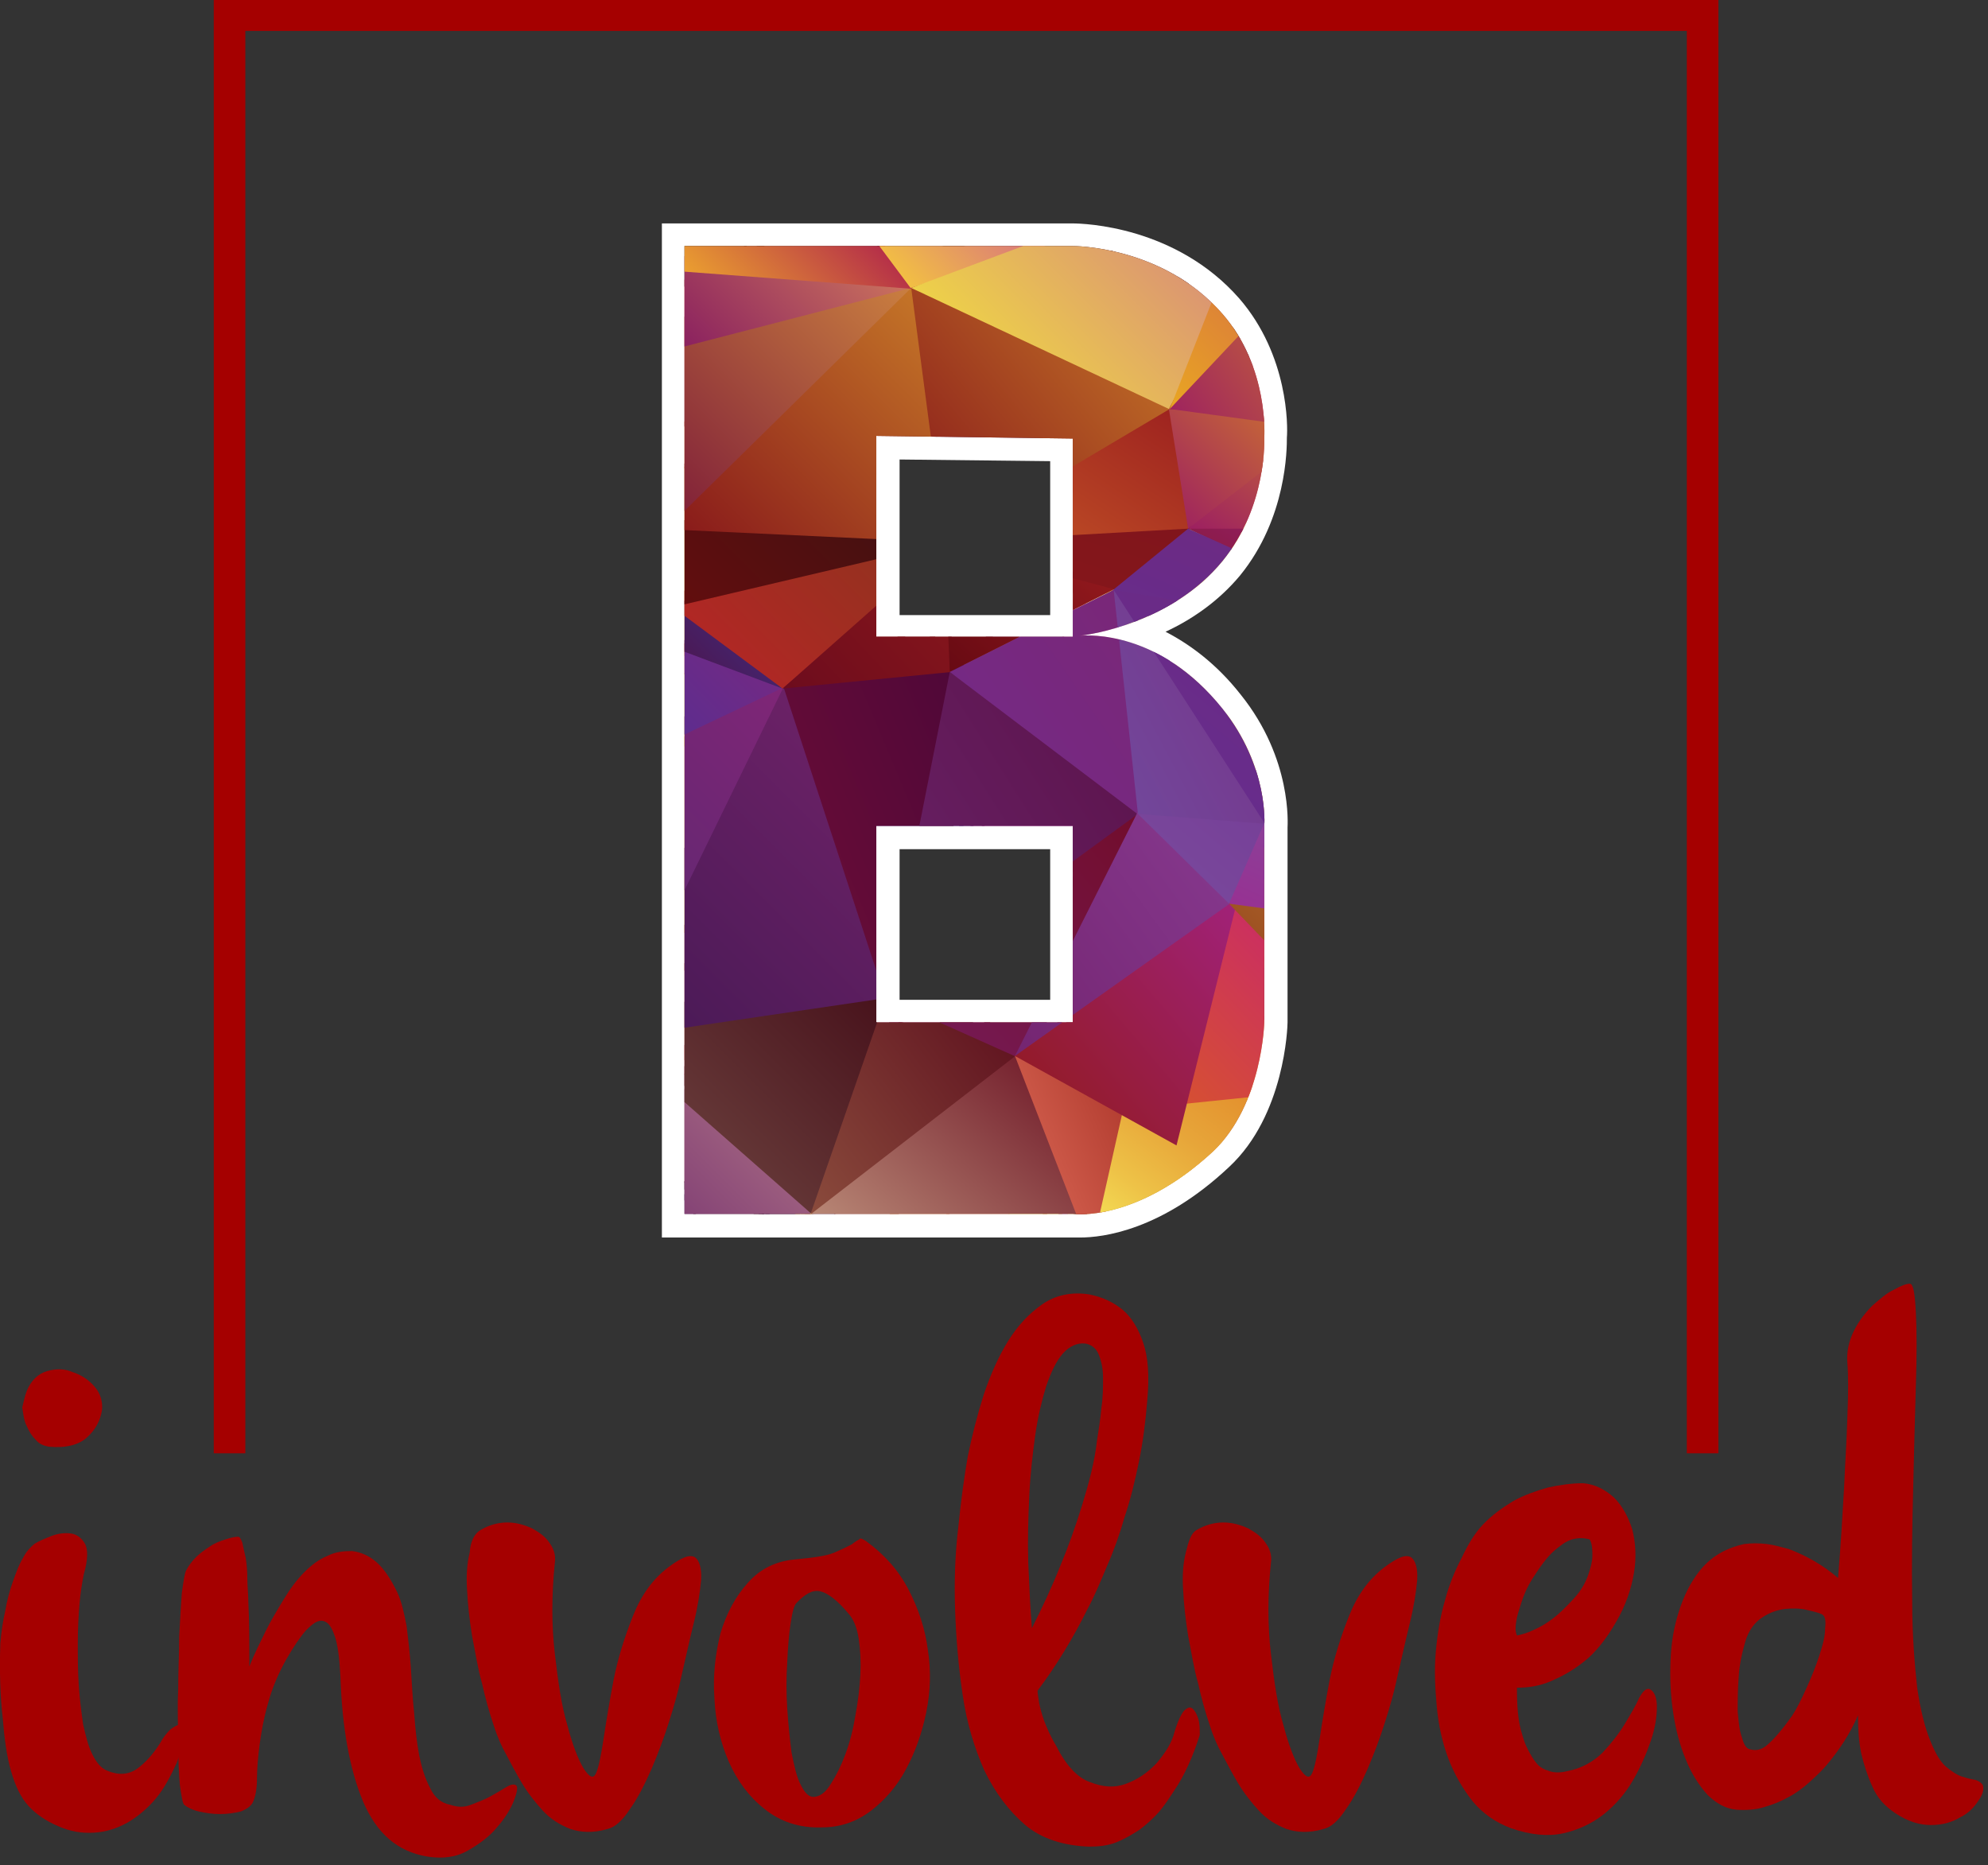 <?xml version="1.0" encoding="utf-8"?>
<!-- Generator: Adobe Illustrator 22.0.1, SVG Export Plug-In . SVG Version: 6.00 Build 0)  -->
<svg version="1.1" id="Layer_1" xmlns="http://www.w3.org/2000/svg" xmlns:xlink="http://www.w3.org/1999/xlink" x="0px" y="0px"
	 viewBox="0 0 598 561" style="enable-background:new 0 0 598 561;" xml:space="preserve">
<rect x="0" y="0" width="598" height="561" fill="#333333" stroke="none"/>
<style type="text/css">
	.st0{fill:#FFFFFF;}
	.st1{fill:#A50000;}
	.st2{clip-path:url(#SVGID_2_);}
	.st3{fill:url(#SVGID_3_);}
	.st4{fill:url(#SVGID_4_);}
	.st5{fill:url(#SVGID_5_);}
	.st6{fill:url(#SVGID_6_);}
	.st7{fill:url(#SVGID_7_);}
	.st8{fill:url(#SVGID_8_);}
	.st9{fill:url(#SVGID_9_);}
	.st10{fill:url(#_x003C_Path_x003E__1_);}
	.st11{fill:url(#_x003C_Path_x003E__2_);}
	.st12{fill:url(#_x003C_Path_x003E__3_);}
	.st13{fill:url(#SVGID_10_);}
	.st14{fill:url(#SVGID_11_);}
	.st15{fill:url(#SVGID_12_);}
	.st16{fill:url(#SVGID_13_);}
	.st17{fill:url(#SVGID_14_);}
	.st18{fill:url(#_x003C_Path_x003E__4_);}
	.st19{fill:url(#SVGID_15_);}
	.st20{fill:url(#SVGID_16_);}
	.st21{fill:url(#SVGID_17_);}
	.st22{fill:url(#SVGID_18_);}
	.st23{fill:url(#SVGID_19_);}
	.st24{fill:url(#SVGID_20_);}
	.st25{fill:url(#_x003C_Path_x003E__5_);}
	.st26{fill:url(#_x003C_Path_x003E__6_);}
	.st27{fill:url(#_x003C_Path_x003E__7_);}
	.st28{fill:url(#_x003C_Path_x003E__8_);}
	.st29{fill:url(#_x003C_Path_x003E__9_);}
	.st30{fill:url(#_x003C_Path_x003E__10_);}
	.st31{fill:url(#_x003C_Path_x003E__11_);}
	.st32{fill:url(#_x003C_Path_x003E__12_);}
	.st33{fill:url(#_x003C_Path_x003E__13_);}
	.st34{fill:url(#_x003C_Path_x003E__14_);}
	.st35{fill:url(#_x003C_Path_x003E__15_);}
	.st36{fill:url(#_x003C_Path_x003E__16_);}
	.st37{fill:url(#SVGID_21_);}
	.st38{fill:url(#_x003C_Path_x003E__17_);}
	.st39{fill:url(#_x003C_Path_x003E__18_);}
	.st40{fill:url(#_x003C_Path_x003E__19_);}
	.st41{fill:url(#_x003C_Path_x003E__20_);}
	.st42{fill:url(#SVGID_22_);}
	.st43{fill:url(#SVGID_23_);}
	.st44{fill:url(#_x003C_Path_x003E__21_);}
	.st45{fill:url(#_x003C_Path_x003E__22_);}
	.st46{fill:url(#_x003C_Path_x003E__23_);}
	.st47{fill:url(#_x003C_Path_x003E__24_);}
	.st48{fill:url(#_x003C_Path_x003E__25_);}
	.st49{fill:url(#_x003C_Path_x003E__26_);}
	.st50{fill:url(#_x003C_Path_x003E__27_);}
	.st51{fill:url(#SVGID_24_);}
	.st52{fill:url(#SVGID_25_);}
	.st53{fill:url(#SVGID_26_);}
	.st54{fill:url(#_x003C_Path_x003E__28_);}
	.st55{fill:url(#_x003C_Path_x003E__29_);}
	.st56{fill:url(#_x003C_Path_x003E__30_);}
	.st57{fill:url(#_x003C_Path_x003E__31_);}
	.st58{fill:url(#_x003C_Path_x003E__32_);}
	.st59{fill:url(#_x003C_Path_x003E__33_);}
	.st60{fill:url(#_x003C_Path_x003E__34_);}
	.st61{fill:url(#_x003C_Path_x003E__35_);}
	.st62{fill:url(#_x003C_Path_x003E__36_);}
	.st63{fill:url(#_x003C_Path_x003E__37_);}
	.st64{fill:url(#SVGID_27_);}
	.st65{fill:url(#SVGID_28_);}
	.st66{fill:url(#SVGID_29_);}
	.st67{fill:url(#SVGID_30_);}
	.st68{fill:url(#_x003C_Path_x003E__38_);}
	.st69{fill:url(#_x003C_Path_x003E__39_);}
	.st70{fill:url(#_x003C_Path_x003E__40_);}
	.st71{fill:url(#_x003C_Path_x003E__41_);}
	.st72{fill:url(#_x003C_Path_x003E__42_);}
	.st73{fill:url(#_x003C_Path_x003E__43_);}
	.st74{fill:url(#_x003C_Path_x003E__44_);}
	.st75{fill:url(#_x003C_Path_x003E__45_);}
	.st76{fill:url(#_x003C_Path_x003E__46_);}
	.st77{fill:url(#_x003C_Path_x003E__47_);}
	.st78{fill:url(#_x003C_Path_x003E__48_);}
	.st79{fill:url(#_x003C_Path_x003E__49_);}
	.st80{fill:url(#_x003C_Path_x003E__50_);}
	.st81{fill:url(#_x003C_Path_x003E__51_);}
	.st82{fill:url(#_x003C_Path_x003E__52_);}
	.st83{fill:url(#_x003C_Path_x003E__53_);}
	.st84{fill:url(#_x003C_Path_x003E__54_);}
	.st85{fill:url(#_x003C_Path_x003E__55_);}
	.st86{fill:url(#_x003C_Path_x003E__56_);}
	.st87{fill:url(#_x003C_Path_x003E__57_);}
	.st88{fill:url(#_x003C_Path_x003E__58_);}
	.st89{fill:url(#_x003C_Path_x003E__59_);}
	.st90{fill:url(#_x003C_Path_x003E__60_);}
	.st91{fill:url(#_x003C_Path_x003E__61_);}
	.st92{fill:url(#_x003C_Path_x003E__62_);}
	.st93{fill:url(#_x003C_Path_x003E__63_);}
	.st94{fill:url(#_x003C_Path_x003E__64_);}
	.st95{fill:url(#_x003C_Path_x003E__65_);}
	.st96{fill:url(#_x003C_Path_x003E__66_);}
	.st97{fill:url(#_x003C_Path_x003E__67_);}
	.st98{fill:url(#_x003C_Path_x003E__68_);}
	.st99{fill:url(#_x003C_Path_x003E__69_);}
	.st100{fill:url(#_x003C_Path_x003E__70_);}
	.st101{fill:url(#_x003C_Path_x003E__71_);}
	.st102{fill:url(#_x003C_Path_x003E__72_);}
	.st103{fill:url(#_x003C_Path_x003E__73_);}
	.st104{fill:url(#_x003C_Path_x003E__74_);}
	.st105{fill:url(#_x003C_Path_x003E__75_);}
	.st106{fill:url(#_x003C_Path_x003E__76_);}
	.st107{fill:url(#_x003C_Path_x003E__77_);}
	.st108{fill:url(#_x003C_Path_x003E__78_);}
	.st109{fill:url(#_x003C_Path_x003E__79_);}
	.st110{fill:url(#_x003C_Path_x003E__80_);}
	.st111{fill:url(#_x003C_Path_x003E__81_);}
	.st112{fill:url(#_x003C_Path_x003E__82_);}
	.st113{fill:url(#SVGID_31_);}
	.st114{fill:url(#SVGID_32_);}
	.st115{fill:url(#SVGID_33_);}
	.st116{fill:url(#_x003C_Path_x003E__83_);}
	.st117{fill:url(#SVGID_34_);}
	.st118{fill:url(#SVGID_35_);}
	.st119{fill:url(#SVGID_36_);}
	.st120{fill:url(#SVGID_37_);}
	.st121{fill:url(#SVGID_38_);}
	.st122{fill:url(#_x003C_Path_x003E__84_);}
	.st123{fill:url(#SVGID_39_);}
	.st124{fill:url(#_x003C_Path_x003E__85_);}
	.st125{fill:url(#_x003C_Path_x003E__86_);}
	.st126{fill:url(#_x003C_Path_x003E__87_);}
	.st127{fill:url(#SVGID_40_);}
	.st128{fill:url(#SVGID_41_);}
	.st129{fill:url(#SVGID_42_);}
	.st130{fill:url(#SVGID_43_);}
	.st131{fill:url(#_x003C_Path_x003E__88_);}
	.st132{fill:url(#SVGID_44_);}
	.st133{fill:url(#SVGID_45_);}
	.st134{fill:url(#_x003C_Path_x003E__89_);}
	.st135{fill:url(#_x003C_Path_x003E__90_);}
	.st136{fill:url(#SVGID_46_);}
	.st137{fill:url(#_x003C_Path_x003E__91_);}
	.st138{fill:url(#_x003C_Path_x003E__92_);}
	.st139{fill:url(#_x003C_Path_x003E__93_);}
	.st140{fill:url(#_x003C_Path_x003E__94_);}
	.st141{fill:url(#_x003C_Path_x003E__95_);}
	.st142{fill:url(#_x003C_Path_x003E__96_);}
	.st143{fill:url(#_x003C_Path_x003E__97_);}
	.st144{fill:url(#_x003C_Path_x003E__98_);}
	.st145{fill:url(#_x003C_Path_x003E__99_);}
	.st146{fill:url(#_x003C_Path_x003E__100_);}
	.st147{fill:url(#_x003C_Path_x003E__101_);}
	.st148{fill:url(#_x003C_Path_x003E__102_);}
	.st149{fill:url(#_x003C_Path_x003E__103_);}
	.st150{fill:url(#_x003C_Path_x003E__104_);}
	.st151{fill:url(#_x003C_Path_x003E__105_);}
	.st152{fill:url(#_x003C_Path_x003E__106_);}
	.st153{fill:url(#_x003C_Path_x003E__107_);}
	.st154{fill:url(#SVGID_47_);}
</style>
<path class="st0" d="M324.9,372.2c-1.3,0-2,0-2.8,0h-123v-305h123.6c3.3,0,31,0.8,50.1,22.6c14.8,17.1,14.6,38.5,14.3,41.8
	c0,3.3,0,24.2-14.1,41.5c-6.5,7.8-14.6,13.3-22.4,16.9c7.3,3.8,15.3,9.6,22.6,18.9c15.6,19.4,14.1,39.3,14.1,40v58.6
	c0,1.3-0.8,27.9-17.6,43.5C349.4,370.1,331.7,372.2,324.9,372.2L324.9,372.2z M315.9,300.7v-45.3h-45.3v45.3H315.9z M315.9,184.7
	v-46l-45.3-0.5v46.8h45.3V184.7z"/>
<polygon class="st1" points="516.9,437.1 507.4,437.1 507.4,9.3 73.8,9.3 73.8,437.1 64.3,437.1 64.3,0 516.9,0 "/>
<g>
	<g>
		<defs>
			<path id="SVGID_1_" d="M324.7,191.2c3.5-0.3,27.9-4,43-22.4c13.6-16.6,12.6-37.2,12.6-37.2s1.5-21.1-12.6-37.2
				c-17.9-20.6-45-20.4-45-20.4H205.9v291.1h116.8c0,0,18.9,2.8,42.3-18.9c14.8-14.1,15.3-38.8,15.3-38.8v-59.1
				c0,0,1.5-17.6-12.6-35.2C348.9,189.7,327.7,191,324.7,191.2z M322.7,307.5h-59.1v-59.1h59.1V307.5z M322.7,191.5h-59.1v-60.4
				l59.1,0.8V191.5z"/>
		</defs>
		<clipPath id="SVGID_2_">
			<use xlink:href="#SVGID_1_"  style="overflow:visible;"/>
		</clipPath>
		<g class="st2">
			<g>
				<g>
					
						<linearGradient id="SVGID_3_" gradientUnits="userSpaceOnUse" x1="2587.035" y1="22.247" x2="2632.2" y2="67.413" gradientTransform="matrix(-1 0 0 1 2918 26.969)">
						<stop  offset="0" style="stop-color:#3F111A"/>
						<stop  offset="1" style="stop-color:#3F1215"/>
					</linearGradient>
					<polygon class="st3" points="342.8,71.7 274.1,71.7 321.2,83.5 					"/>
					
						<linearGradient id="SVGID_4_" gradientUnits="userSpaceOnUse" x1="2592.576" y1="24.391" x2="2646.586" y2="78.401" gradientTransform="matrix(-1 0 0 1 2918 26.969)">
						<stop  offset="0.242" style="stop-color:#351113"/>
						<stop  offset="0.552" style="stop-color:#3B1113"/>
						<stop  offset="0.948" style="stop-color:#4A1111"/>
						<stop  offset="1" style="stop-color:#4D1111"/>
					</linearGradient>
					<polygon class="st4" points="334,83.3 278.9,71.7 264.6,71.7 258,92.1 					"/>
					
						<linearGradient id="SVGID_5_" gradientUnits="userSpaceOnUse" x1="2659.291" y1="36.251" x2="2681.397" y2="58.357" gradientTransform="matrix(-1 0 0 1 2918 26.969)">
						<stop  offset="0" style="stop-color:#3D1211"/>
						<stop  offset="1" style="stop-color:#331111"/>
					</linearGradient>
					<polygon class="st5" points="259,90.1 267.3,71.7 223,71.7 					"/>
					
						<linearGradient id="SVGID_6_" gradientUnits="userSpaceOnUse" x1="2684.2" y1="30.965" x2="2712.666" y2="59.43" gradientTransform="matrix(-1 0 0 1 2918 26.969)">
						<stop  offset="0" style="stop-color:#1F0C0C"/>
						<stop  offset="1" style="stop-color:#1B0C0C"/>
					</linearGradient>
					<polygon class="st6" points="225.8,71.7 203.2,71.7 203.2,84 215,93.6 					"/>
					
						<linearGradient id="SVGID_7_" gradientUnits="userSpaceOnUse" x1="2667.126" y1="46.351" x2="2699.483" y2="78.708" gradientTransform="matrix(-1 0 0 1 2918 26.969)">
						<stop  offset="0" style="stop-color:#2F1111"/>
						<stop  offset="1" style="stop-color:#301111"/>
					</linearGradient>
					<polygon class="st7" points="261.8,89.8 225.1,71.7 214,92.3 					"/>
					
						<linearGradient id="SVGID_8_" gradientUnits="userSpaceOnUse" x1="2637.428" y1="36.657" x2="2748.375" y2="147.604" gradientTransform="matrix(-1 0 0 1 2918 26.969)">
						<stop  offset="0" style="stop-color:#E35125"/>
						<stop  offset="1" style="stop-color:#E98223"/>
					</linearGradient>
					<polygon class="st8" points="232.1,126.3 203.2,126.8 203.2,142.4 					"/>
					
						<linearGradient id="SVGID_9_" gradientUnits="userSpaceOnUse" x1="2695.638" y1="71.088" x2="2720.581" y2="96.031" gradientTransform="matrix(-1 0 0 1 2918 26.969)">
						<stop  offset="0" style="stop-color:#DB2526"/>
						<stop  offset="1" style="stop-color:#88181A"/>
					</linearGradient>
					<polygon class="st9" points="228.3,128.1 218.8,97.4 203.2,81.3 203.2,128.3 					"/>
					
						<linearGradient id="_x003C_Path_x003E__1_" gradientUnits="userSpaceOnUse" x1="221.959" y1="-324.65" x2="222.302" y2="-324.306" gradientTransform="matrix(-145 0 0 -119 32450.037 -38505.93)">
						<stop  offset="0" style="stop-color:#4B1116"/>
						<stop  offset="1" style="stop-color:#6E0E10"/>
					</linearGradient>
					<polygon id="_x003C_Path_x003E__1239_" class="st10" points="259.3,88.6 214,92.3 228.1,129.6 					"/>
					
						<linearGradient id="_x003C_Path_x003E__2_" gradientUnits="userSpaceOnUse" x1="222.201" y1="-324.7" x2="222.57" y2="-324.332" gradientTransform="matrix(-145 0 0 -119 32493.037 -38505.93)">
						<stop  offset="0" style="stop-color:#361215"/>
						<stop  offset="1" style="stop-color:#6A0D0E"/>
					</linearGradient>
					<polygon id="_x003C_Path_x003E__1238_" class="st11" points="277.1,110.2 259.3,88.6 227.3,128.1 					"/>
					
						<linearGradient id="_x003C_Path_x003E__3_" gradientUnits="userSpaceOnUse" x1="220.479" y1="-326.587" x2="220.82" y2="-326.245" gradientTransform="matrix(-199 0 0 -85 44205.043 -27650.617)">
						<stop  offset="0" style="stop-color:#3F1216"/>
						<stop  offset="1" style="stop-color:#471116"/>
					</linearGradient>
					<polygon id="_x003C_Path_x003E__1237_" class="st12" points="323.9,81.3 259.3,88.6 273.4,110.7 					"/>
					
						<linearGradient id="SVGID_10_" gradientUnits="userSpaceOnUse" x1="2640.262" y1="70.441" x2="2742.896" y2="173.076" gradientTransform="matrix(-1 0 0 1 2918 26.969)">
						<stop  offset="0" style="stop-color:#EA9622"/>
						<stop  offset="1" style="stop-color:#F1B324"/>
					</linearGradient>
					<polygon class="st13" points="227.6,128.1 203.2,141.9 203.2,202.1 221.3,170.1 					"/>
					
						<linearGradient id="SVGID_11_" gradientUnits="userSpaceOnUse" x1="2696.66" y1="208.619" x2="2733.393" y2="245.352" gradientTransform="matrix(-1 0 0 1 2918 26.969)">
						<stop  offset="0" style="stop-color:#E18026"/>
						<stop  offset="1" style="stop-color:#F8CA0F"/>
					</linearGradient>
					<polygon class="st14" points="208.2,222.4 203.2,220.4 203.2,281.8 212.7,277.5 					"/>
					
						<linearGradient id="SVGID_12_" gradientUnits="userSpaceOnUse" x1="2700.12" y1="254.102" x2="2714.285" y2="268.267" gradientTransform="matrix(-1 0 0 1 2918 26.969)">
						<stop  offset="0" style="stop-color:#88171A"/>
						<stop  offset="1" style="stop-color:#A94B25"/>
					</linearGradient>
					<polygon class="st15" points="215.2,299.9 211.7,275 203.2,279.6 203.2,289.6 					"/>
					
						<linearGradient id="SVGID_13_" gradientUnits="userSpaceOnUse" x1="2697.098" y1="261.396" x2="2724.315" y2="288.613" gradientTransform="matrix(-1 0 0 1 2918 26.969)">
						<stop  offset="0" style="stop-color:#A11D21"/>
						<stop  offset="1" style="stop-color:#C65A3D"/>
					</linearGradient>
					<polygon class="st16" points="215.5,297.7 203.2,287.4 203.2,324.9 					"/>
					
						<linearGradient id="SVGID_14_" gradientUnits="userSpaceOnUse" x1="2692.224" y1="355.664" x2="2708.79" y2="372.231" gradientTransform="matrix(-1 0 0 1 2918 26.969)">
						<stop  offset="0" style="stop-color:#3F1D5D"/>
						<stop  offset="1" style="stop-color:#4B256D"/>
					</linearGradient>
					<polygon class="st17" points="225.8,404.6 219,376.7 203.2,383.2 203.2,386.8 					"/>
					
						<linearGradient id="_x003C_Path_x003E__4_" gradientUnits="userSpaceOnUse" x1="242.587" y1="-319.937" x2="243.115" y2="-319.408" gradientTransform="matrix(-38 0 0 -82 9454.974 -25834.055)">
						<stop  offset="0" style="stop-color:#311652"/>
						<stop  offset="1" style="stop-color:#32114A"/>
					</linearGradient>
					<polygon id="_x003C_Path_x003E__1236_" class="st18" points="233.6,395.8 225.8,404.6 216.5,377.2 231.3,361.8 					"/>
					
						<linearGradient id="SVGID_15_" gradientUnits="userSpaceOnUse" x1="2703.771" y1="335.254" x2="2720.486" y2="351.97" gradientTransform="matrix(-1 0 0 1 2918 26.969)">
						<stop  offset="0" style="stop-color:#491954"/>
						<stop  offset="1" style="stop-color:#561349"/>
					</linearGradient>
					<polygon class="st19" points="203.2,354.5 203.2,384.5 217,378.2 					"/>
					
						<linearGradient id="SVGID_16_" gradientUnits="userSpaceOnUse" x1="2691.731" y1="324.347" x2="2709.789" y2="342.405" gradientTransform="matrix(-1 0 0 1 2918 26.969)">
						<stop  offset="0" style="stop-color:#330F2C"/>
						<stop  offset="1" style="stop-color:#3F0D2D"/>
					</linearGradient>
					<polygon class="st20" points="217,378.2 230.8,364.1 210.2,353 203.2,356.8 					"/>
					
						<linearGradient id="SVGID_17_" gradientUnits="userSpaceOnUse" x1="2673.86" y1="340.949" x2="2703.64" y2="370.729" gradientTransform="matrix(-1 0 0 1 2918 26.969)">
						<stop  offset="0" style="stop-color:#430638"/>
						<stop  offset="1" style="stop-color:#330B41"/>
					</linearGradient>
					<polygon class="st21" points="225.8,404.6 246.9,382.7 229.3,364.4 					"/>
					
						<linearGradient id="SVGID_18_" gradientUnits="userSpaceOnUse" x1="2538.888" y1="45.06" x2="2557.735" y2="63.907" gradientTransform="matrix(-1 0 0 1 2918 26.969)">
						<stop  offset="0" style="stop-color:#76164A"/>
						<stop  offset="1" style="stop-color:#6E354A"/>
					</linearGradient>
					<polygon class="st22" points="379.6,108.5 378.8,71.7 342.6,71.7 					"/>
					
						<linearGradient id="SVGID_19_" gradientUnits="userSpaceOnUse" x1="2556.783" y1="61.823" x2="2577.82" y2="82.86" gradientTransform="matrix(-1 0 0 1 2918 26.969)">
						<stop  offset="0" style="stop-color:#37111F"/>
						<stop  offset="1" style="stop-color:#60144A"/>
					</linearGradient>
					<polygon class="st23" points="379.8,107.4 343.8,71.7 341.1,71.7 336.3,104.2 					"/>
					
						<linearGradient id="SVGID_20_" gradientUnits="userSpaceOnUse" x1="2569.92" y1="47.91" x2="2594.256" y2="72.246" gradientTransform="matrix(-1 0 0 1 2918 26.969)">
						<stop  offset="0" style="stop-color:#3D0E27"/>
						<stop  offset="1" style="stop-color:#321117"/>
					</linearGradient>
					<polygon class="st24" points="338.3,104.7 341.1,71.7 321.4,81.5 					"/>
					
						<linearGradient id="_x003C_Path_x003E__5_" gradientUnits="userSpaceOnUse" x1="238.718" y1="-324.978" x2="239.065" y2="-324.631" gradientTransform="matrix(-54 0 0 -115 13229.078 -37247.305)">
						<stop  offset="0" style="stop-color:#441048"/>
						<stop  offset="1" style="stop-color:#410A30"/>
					</linearGradient>
					<polygon id="_x003C_Path_x003E__1168_" class="st25" points="339.5,104.2 325.7,122 321.4,81.5 					"/>
					
						<linearGradient id="_x003C_Path_x003E__6_" gradientUnits="userSpaceOnUse" x1="221.504" y1="-324.918" x2="221.831" y2="-324.591" gradientTransform="matrix(-174 0 0 -115 38873.039 -37247.305)">
						<stop  offset="0" style="stop-color:#4D0F27"/>
						<stop  offset="1" style="stop-color:#68091E"/>
					</linearGradient>
					<polygon id="_x003C_Path_x003E__1167_" class="st26" points="327.2,121 321.4,81.5 272.6,109.7 					"/>
					
						<linearGradient id="_x003C_Path_x003E__7_" gradientUnits="userSpaceOnUse" x1="224.775" y1="-326.48" x2="225.117" y2="-326.138" gradientTransform="matrix(-132 0 0 -80 30052.963 -25988.18)">
						<stop  offset="0" style="stop-color:#801B55"/>
						<stop  offset="1" style="stop-color:#77102C"/>
					</linearGradient>
					<polygon id="_x003C_Path_x003E__1166_" class="st27" points="380.8,107.2 338.3,102.4 348.1,131.1 					"/>
					
						<linearGradient id="_x003C_Path_x003E__8_" gradientUnits="userSpaceOnUse" x1="233.118" y1="-326.5" x2="233.481" y2="-326.137" gradientTransform="matrix(-71 0 0 -80 16901.955 -25988.18)">
						<stop  offset="0" style="stop-color:#530A3C"/>
						<stop  offset="1" style="stop-color:#740F2E"/>
					</linearGradient>
					<polygon id="_x003C_Path_x003E__1165_" class="st28" points="338.3,102.4 326.5,120.3 350.4,132.1 					"/>
				</g>
				<g>
					
						<linearGradient id="_x003C_Path_x003E__9_" gradientUnits="userSpaceOnUse" x1="230.917" y1="-322.967" x2="231.236" y2="-322.649" gradientTransform="matrix(-88 0 0 -180 20724.957 -57963.203)">
						<stop  offset="0" style="stop-color:#F4ED6B"/>
						<stop  offset="1" style="stop-color:#DAA862"/>
					</linearGradient>
					<polygon id="_x003C_Path_x003E__1156_" class="st29" points="407,134.6 379.3,106.9 383.6,170.4 					"/>
					
						<linearGradient id="_x003C_Path_x003E__10_" gradientUnits="userSpaceOnUse" x1="226.662" y1="-322.903" x2="226.988" y2="-322.578" gradientTransform="matrix(-113 0 0 -180 26002.961 -57963.203)">
						<stop  offset="0" style="stop-color:#E37E6F"/>
						<stop  offset="1" style="stop-color:#AF1E5A"/>
					</linearGradient>
					<polygon id="_x003C_Path_x003E__1155_" class="st30" points="384.6,168.1 379.3,106.9 349.1,129.1 					"/>
					
						<linearGradient id="_x003C_Path_x003E__11_" gradientUnits="userSpaceOnUse" x1="234.597" y1="-323.074" x2="234.926" y2="-322.745" gradientTransform="matrix(-72 0 0 -151 17300.955 -48603.445)">
						<stop  offset="0" style="stop-color:#F5EFB4"/>
						<stop  offset="1" style="stop-color:#FAF6C1"/>
					</linearGradient>
					<polygon id="_x003C_Path_x003E__1153_" class="st31" points="407,134.6 398.7,186.5 384.3,166.8 					"/>
					
						<linearGradient id="_x003C_Path_x003E__12_" gradientUnits="userSpaceOnUse" x1="220.202" y1="-324.088" x2="220.546" y2="-323.744" gradientTransform="matrix(-196 0 0 -125 43458.043 -40361.18)">
						<stop  offset="0" style="stop-color:#590920"/>
						<stop  offset="1" style="stop-color:#7C131A"/>
					</linearGradient>
					<polygon id="_x003C_Path_x003E__1151_" class="st32" points="291.7,154 272.6,109.7 227.3,128.1 					"/>
					
						<linearGradient id="_x003C_Path_x003E__13_" gradientUnits="userSpaceOnUse" x1="221.502" y1="-324.117" x2="221.846" y2="-323.772" gradientTransform="matrix(-174 0 0 -125 38873.039 -40361.18)">
						<stop  offset="0" style="stop-color:#431021"/>
						<stop  offset="1" style="stop-color:#6A2061"/>
					</linearGradient>
					<polygon id="_x003C_Path_x003E__1150_" class="st33" points="327,119.8 289.5,153.2 272.6,109.7 					"/>
					
						<linearGradient id="_x003C_Path_x003E__14_" gradientUnits="userSpaceOnUse" x1="222.463" y1="-324.147" x2="222.787" y2="-323.822" gradientTransform="matrix(-170 0 0 -114 38201.039 -36784.492)">
						<stop  offset="0" style="stop-color:#F5EB3A"/>
						<stop  offset="1" style="stop-color:#E2B32F"/>
					</linearGradient>
					<polygon id="_x003C_Path_x003E__1149_" class="st34" points="384.3,166.8 349.1,129.1 327,148 					"/>
					
						<linearGradient id="_x003C_Path_x003E__15_" gradientUnits="userSpaceOnUse" x1="233.166" y1="-325.771" x2="233.483" y2="-325.454" gradientTransform="matrix(-71 0 0 -84 16901.955 -27215.742)">
						<stop  offset="0" style="stop-color:#8C1921"/>
						<stop  offset="1" style="stop-color:#92564E"/>
					</linearGradient>
					<polygon id="_x003C_Path_x003E__1148_" class="st35" points="349.1,129.1 327,119.8 329,149.7 					"/>
					
						<linearGradient id="_x003C_Path_x003E__16_" gradientUnits="userSpaceOnUse" x1="223.634" y1="-325.127" x2="223.976" y2="-324.786" gradientTransform="matrix(-137 0 0 -95 30969.035 -30734.555)">
						<stop  offset="0" style="stop-color:#821521"/>
						<stop  offset="1" style="stop-color:#B5562A"/>
					</linearGradient>
					<polygon id="_x003C_Path_x003E__1147_" class="st36" points="331.2,148.7 327,119.8 287.7,152.2 					"/>
					
						<linearGradient id="SVGID_21_" gradientUnits="userSpaceOnUse" x1="2552.305" y1="121.133" x2="2589.631" y2="158.459" gradientTransform="matrix(-1 0 0 1 2918 26.969)">
						<stop  offset="0" style="stop-color:#F5EC4B"/>
						<stop  offset="1" style="stop-color:#F7EE6D"/>
					</linearGradient>
					<polygon class="st37" points="332.5,187.7 384.3,166.8 331,147.5 326,150.5 					"/>
					
						<linearGradient id="_x003C_Path_x003E__17_" gradientUnits="userSpaceOnUse" x1="250.811" y1="-325.032" x2="251.155" y2="-324.688" gradientTransform="matrix(-36 0 0 -82 9361.973 -26465.055)">
						<stop  offset="0" style="stop-color:#F8F3A7"/>
						<stop  offset="1" style="stop-color:#FAF7CB"/>
					</linearGradient>
					<polygon id="_x003C_Path_x003E__1146_" class="st38" points="333.8,185.2 328.5,156.5 320.7,181.2 					"/>
					
						<linearGradient id="_x003C_Path_x003E__18_" gradientUnits="userSpaceOnUse" x1="224.17" y1="-324.765" x2="224.503" y2="-324.433" gradientTransform="matrix(-128 0 0 -87 29033.963 -28080.555)">
						<stop  offset="0" style="stop-color:#C17F5C"/>
						<stop  offset="1" style="stop-color:#A3542F"/>
					</linearGradient>
					<polygon id="_x003C_Path_x003E__1145_" class="st39" points="321.9,181.9 288.7,151.2 331,147.5 					"/>
					
						<linearGradient id="_x003C_Path_x003E__19_" gradientUnits="userSpaceOnUse" x1="220.197" y1="-322.275" x2="220.536" y2="-321.937" gradientTransform="matrix(-196 0 0 -216 43458.043 -69416.344)">
						<stop  offset="0" style="stop-color:#6F0F10"/>
						<stop  offset="1" style="stop-color:#A61E22"/>
					</linearGradient>
					<polygon id="_x003C_Path_x003E__1144_" class="st40" points="288.7,151.2 227.3,128.1 278.9,204.8 					"/>
					
						<linearGradient id="_x003C_Path_x003E__20_" gradientUnits="userSpaceOnUse" x1="223.205" y1="-323.017" x2="223.526" y2="-322.697" gradientTransform="matrix(-142 0 0 -146 32010.037 -46953.945)">
						<stop  offset="0" style="stop-color:#AC7F72"/>
						<stop  offset="1" style="stop-color:#7C1315"/>
					</linearGradient>
					<polygon id="_x003C_Path_x003E__1143_" class="st41" points="322.2,180.2 288.7,151.2 277.4,201.8 					"/>
					
						<linearGradient id="SVGID_22_" gradientUnits="userSpaceOnUse" x1="2663.91" y1="127.682" x2="2736.115" y2="199.887" gradientTransform="matrix(-1 0 0 1 2918 26.969)">
						<stop  offset="0" style="stop-color:#CD2A27"/>
						<stop  offset="1" style="stop-color:#D55A27"/>
					</linearGradient>
					<polygon class="st42" points="245.2,216.9 227.3,128.1 203.2,201.8 					"/>
					
						<linearGradient id="SVGID_23_" gradientUnits="userSpaceOnUse" x1="2680.174" y1="166.845" x2="2713.293" y2="199.963" gradientTransform="matrix(-1 0 0 1 2918 26.969)">
						<stop  offset="0" style="stop-color:#F4A21D"/>
						<stop  offset="1" style="stop-color:#FAEA06"/>
					</linearGradient>
					<polygon class="st43" points="203.2,201.6 203.2,225.2 243.9,214.6 					"/>
					
						<linearGradient id="_x003C_Path_x003E__21_" gradientUnits="userSpaceOnUse" x1="221.456" y1="-321.999" x2="221.784" y2="-321.671" gradientTransform="matrix(-162 0 0 -259 36148.039 -83171.344)">
						<stop  offset="0" style="stop-color:#8A271C"/>
						<stop  offset="1" style="stop-color:#8C191B"/>
					</linearGradient>
					<polygon id="_x003C_Path_x003E__1142_" class="st44" points="241.7,213.9 227.3,128.1 279.2,201.3 					"/>
					
						<linearGradient id="_x003C_Path_x003E__22_" gradientUnits="userSpaceOnUse" x1="228.583" y1="-322.703" x2="228.931" y2="-322.354" gradientTransform="matrix(-76 0 0 -63 17604.957 -20029.051)">
						<stop  offset="0" style="stop-color:#761113"/>
						<stop  offset="1" style="stop-color:#761113"/>
					</linearGradient>
					<polygon id="_x003C_Path_x003E__1141_" class="st45" points="213.5,297.4 211,275.3 237.9,293.4 					"/>
					
						<linearGradient id="_x003C_Path_x003E__23_" gradientUnits="userSpaceOnUse" x1="228.32" y1="-323.728" x2="228.711" y2="-323.336" gradientTransform="matrix(-77 0 0 -33 17827.957 -10379.357)">
						<stop  offset="0" style="stop-color:#4F1110"/>
						<stop  offset="1" style="stop-color:#721011"/>
					</linearGradient>
					<polygon id="_x003C_Path_x003E__1140_" class="st46" points="237.9,292.4 213.5,296.2 238.9,307.2 					"/>
					
						<linearGradient id="_x003C_Path_x003E__24_" gradientUnits="userSpaceOnUse" x1="226.637" y1="-320.595" x2="227.077" y2="-320.155" gradientTransform="matrix(-91 0 0 -83 20887.959 -26236.867)">
						<stop  offset="0" style="stop-color:#38111B"/>
						<stop  offset="1" style="stop-color:#31111C"/>
					</linearGradient>
					<polygon id="_x003C_Path_x003E__1139_" class="st47" points="239.4,366.4 260,343.7 236.4,336.7 229.1,365.9 					"/>
					
						<linearGradient id="_x003C_Path_x003E__25_" gradientUnits="userSpaceOnUse" x1="226.662" y1="-320.284" x2="226.983" y2="-319.964" gradientTransform="matrix(-91 0 0 -116 20887.959 -36775.18)">
						<stop  offset="0" style="stop-color:#410C2D"/>
						<stop  offset="1" style="stop-color:#400C41"/>
					</linearGradient>
					<polygon id="_x003C_Path_x003E__1138_" class="st48" points="258.3,343.7 245.4,383 229.1,365.9 					"/>
					
						<linearGradient id="_x003C_Path_x003E__26_" gradientUnits="userSpaceOnUse" x1="224.703" y1="-320.335" x2="225.05" y2="-319.988" gradientTransform="matrix(-113 0 0 -142 25670.961 -45092.445)">
						<stop  offset="0" style="stop-color:#C3802A"/>
						<stop  offset="1" style="stop-color:#620628"/>
					</linearGradient>
					<polygon id="_x003C_Path_x003E__1137_" class="st49" points="281.9,391.8 259,338.7 245.4,383 					"/>
					
						<linearGradient id="_x003C_Path_x003E__27_" gradientUnits="userSpaceOnUse" x1="223.825" y1="-320.478" x2="224.143" y2="-320.16" gradientTransform="matrix(-113 0 0 -83 25534.961 -26236.867)">
						<stop  offset="0" style="stop-color:#411114"/>
						<stop  offset="1" style="stop-color:#420D29"/>
					</linearGradient>
					<polygon id="_x003C_Path_x003E__1136_" class="st50" points="238.9,336.9 229.1,365.9 203.2,356.8 					"/>
					
						<linearGradient id="SVGID_24_" gradientUnits="userSpaceOnUse" x1="2682.155" y1="288.224" x2="2720.306" y2="326.375" gradientTransform="matrix(-1 0 0 1 2918 26.969)">
						<stop  offset="0" style="stop-color:#531012"/>
						<stop  offset="1" style="stop-color:#841538"/>
					</linearGradient>
					<polygon class="st51" points="203.2,321.8 203.2,357.1 239.1,337.9 					"/>
					
						<linearGradient id="SVGID_25_" gradientUnits="userSpaceOnUse" x1="2666.579" y1="249.75" x2="2722.055" y2="305.225" gradientTransform="matrix(-1 0 0 1 2918 26.969)">
						<stop  offset="0" style="stop-color:#BE2026"/>
						<stop  offset="1" style="stop-color:#A41E2B"/>
					</linearGradient>
					<polygon class="st52" points="241.4,305.2 213.5,296.2 203.2,320.8 203.2,324.6 					"/>
					
						<linearGradient id="SVGID_26_" gradientUnits="userSpaceOnUse" x1="2669.041" y1="308.155" x2="2713.941" y2="275.36" gradientTransform="matrix(-1 0 0 1 2918 26.969)">
						<stop  offset="0" style="stop-color:#461111"/>
						<stop  offset="0.311" style="stop-color:#541217"/>
						<stop  offset="0.898" style="stop-color:#791427"/>
						<stop  offset="1" style="stop-color:#80142A"/>
					</linearGradient>
					<polygon class="st53" points="239.1,338.7 238.4,303.5 203.2,322.1 203.2,325.6 					"/>
					
						<linearGradient id="_x003C_Path_x003E__28_" gradientUnits="userSpaceOnUse" x1="221.171" y1="-322.389" x2="221.512" y2="-322.048" gradientTransform="matrix(-160 0 0 -125 35656.039 -40047.18)">
						<stop  offset="0" style="stop-color:#CB2927"/>
						<stop  offset="1" style="stop-color:#A44330"/>
					</linearGradient>
					<polygon id="_x003C_Path_x003E__1135_" class="st54" points="244.9,213.1 208.2,224 260,258.2 					"/>
					
						<linearGradient id="_x003C_Path_x003E__29_" gradientUnits="userSpaceOnUse" x1="221.274" y1="-321.911" x2="221.601" y2="-321.585" gradientTransform="matrix(-160 0 0 -155 35656.039 -49613.945)">
						<stop  offset="0" style="stop-color:#7A1315"/>
						<stop  offset="1" style="stop-color:#7D442F"/>
					</linearGradient>
					<polygon id="_x003C_Path_x003E__1134_" class="st55" points="211,275.3 208.2,224 259,256.2 					"/>
					
						<linearGradient id="_x003C_Path_x003E__30_" gradientUnits="userSpaceOnUse" x1="221.606" y1="-321.881" x2="221.943" y2="-321.543" gradientTransform="matrix(-151 0 0 -113 33730.039 -36083.555)">
						<stop  offset="0" style="stop-color:#591146"/>
						<stop  offset="1" style="stop-color:#87171A"/>
					</linearGradient>
					<polygon id="_x003C_Path_x003E__1133_" class="st56" points="260,254.6 211,275.3 235.9,293.9 					"/>
					
						<linearGradient id="_x003C_Path_x003E__31_" gradientUnits="userSpaceOnUse" x1="224.312" y1="-322.002" x2="224.645" y2="-321.668" gradientTransform="matrix(-116 0 0 -168 26303.961 -53845.453)">
						<stop  offset="0" style="stop-color:#65154B"/>
						<stop  offset="1" style="stop-color:#B11F24"/>
					</linearGradient>
					<polygon id="_x003C_Path_x003E__1132_" class="st57" points="258.5,256.7 241.7,213.9 277.9,199.8 					"/>
					
						<linearGradient id="_x003C_Path_x003E__32_" gradientUnits="userSpaceOnUse" x1="226.836" y1="-321.943" x2="227.196" y2="-321.583" gradientTransform="matrix(-91 0 0 -113 20905.959 -36083.555)">
						<stop  offset="0" style="stop-color:#590B0F"/>
						<stop  offset="1" style="stop-color:#61072F"/>
					</linearGradient>
					<polygon id="_x003C_Path_x003E__1131_" class="st58" points="264.8,284.1 258,255.4 234.6,292.9 					"/>
					
						<linearGradient id="_x003C_Path_x003E__33_" gradientUnits="userSpaceOnUse" x1="226.777" y1="-322.419" x2="227.166" y2="-322.029" gradientTransform="matrix(-91 0 0 -63 20905.959 -20006.051)">
						<stop  offset="0" style="stop-color:#580C10"/>
						<stop  offset="1" style="stop-color:#660C0E"/>
					</linearGradient>
					<polygon id="_x003C_Path_x003E__1130_" class="st59" points="265.1,282.1 234.6,292.9 237.9,306 					"/>
					
						<linearGradient id="_x003C_Path_x003E__34_" gradientUnits="userSpaceOnUse" x1="233.071" y1="-321.176" x2="233.416" y2="-320.83" gradientTransform="matrix(-61 0 0 -41 14478.101 -12824.473)">
						<stop  offset="0" style="stop-color:#31111A"/>
						<stop  offset="1" style="stop-color:#331111"/>
					</linearGradient>
					<polygon id="_x003C_Path_x003E__1129_" class="st60" points="259,345 238.4,338.4 253.2,328.9 					"/>
					
						<linearGradient id="_x003C_Path_x003E__35_" gradientUnits="userSpaceOnUse" x1="237.876" y1="-321.183" x2="238.222" y2="-320.837" gradientTransform="matrix(-48 0 0 -104 11669.975 -33058.555)">
						<stop  offset="0" style="stop-color:#3D1212"/>
						<stop  offset="1" style="stop-color:#451213"/>
					</linearGradient>
					<polygon id="_x003C_Path_x003E__1128_" class="st61" points="255.5,328.9 238.4,338.4 237.4,304 					"/>
					
						<linearGradient id="_x003C_Path_x003E__36_" gradientUnits="userSpaceOnUse" x1="226.002" y1="-321.349" x2="226.327" y2="-321.024" gradientTransform="matrix(-98 0 0 -81 22419.969 -25701.055)">
						<stop  offset="0" style="stop-color:#822E4B"/>
						<stop  offset="1" style="stop-color:#471111"/>
					</linearGradient>
					<polygon id="_x003C_Path_x003E__1127_" class="st62" points="271.1,309 252.5,330.9 237.4,304 					"/>
					
						<linearGradient id="_x003C_Path_x003E__37_" gradientUnits="userSpaceOnUse" x1="226" y1="-321.921" x2="226.365" y2="-321.555" gradientTransform="matrix(-98 0 0 -81 22419.969 -25764.055)">
						<stop  offset="0" style="stop-color:#972E4E"/>
						<stop  offset="1" style="stop-color:#590C0F"/>
					</linearGradient>
					<polygon id="_x003C_Path_x003E__1126_" class="st63" points="272.9,311 263,283.1 237.4,304 					"/>
					
						<linearGradient id="SVGID_27_" gradientUnits="userSpaceOnUse" x1="237.554" y1="-320.971" x2="237.877" y2="-320.648" gradientTransform="matrix(-50 0 0 -104 12148.016 -33040.555)">
						<stop  offset="0" style="stop-color:#530E23"/>
						<stop  offset="1" style="stop-color:#781F39"/>
					</linearGradient>
					<polygon class="st64" points="257.3,344.5 252.5,330.9 269.6,307.7 					"/>
					
						<linearGradient id="SVGID_28_" gradientUnits="userSpaceOnUse" x1="2556.524" y1="342.886" x2="2577.696" y2="364.058" gradientTransform="matrix(-1 0 0 1 2918 26.969)">
						<stop  offset="0" style="stop-color:#7A1316"/>
						<stop  offset="1" style="stop-color:#CA5627"/>
					</linearGradient>
					<polygon class="st65" points="316.9,367.6 362.9,409.7 368.5,409.7 371.8,381.7 					"/>
					
						<linearGradient id="SVGID_29_" gradientUnits="userSpaceOnUse" x1="2576.927" y1="358.382" x2="2608.308" y2="389.762" gradientTransform="matrix(-1 0 0 1 2918 26.969)">
						<stop  offset="0" style="stop-color:#CC3827"/>
						<stop  offset="1" style="stop-color:#EDC91C"/>
					</linearGradient>
					<polygon class="st66" points="304.6,404.1 347.8,409.7 365.2,409.7 313.9,364.1 					"/>
					
						<linearGradient id="SVGID_30_" gradientUnits="userSpaceOnUse" x1="2588.265" y1="333.737" x2="2666.017" y2="411.489" gradientTransform="matrix(-1 0 0 1 2918 26.969)">
						<stop  offset="0" style="stop-color:#F5EA14"/>
						<stop  offset="1" style="stop-color:#F4EA1A"/>
					</linearGradient>
					<polygon class="st67" points="280.7,391.5 304.6,404.1 319.9,368.1 301.5,375.9 					"/>
					
						<linearGradient id="_x003C_Path_x003E__38_" gradientUnits="userSpaceOnUse" x1="222.787" y1="-320.32" x2="223.109" y2="-319.999" gradientTransform="matrix(-143 0 0 -142 32159.037 -45092.445)">
						<stop  offset="0" style="stop-color:#E68025"/>
						<stop  offset="1" style="stop-color:#AF5626"/>
					</linearGradient>
					<polygon id="_x003C_Path_x003E__1107_" class="st68" points="303.1,377.7 280.9,391.5 257.3,344.5 					"/>
				</g>
				<g>
					
						<linearGradient id="_x003C_Path_x003E__39_" gradientUnits="userSpaceOnUse" x1="222.751" y1="-324.026" x2="223.109" y2="-323.668" gradientTransform="matrix(-163 0 0 -97 36703.039 -31232.305)">
						<stop  offset="0" style="stop-color:#F6EB3F"/>
						<stop  offset="1" style="stop-color:#F8EF76"/>
					</linearGradient>
					<polygon id="_x003C_Path_x003E__1104_" class="st69" points="332.5,183.9 384.3,166.8 357.4,201.3 					"/>
					
						<linearGradient id="_x003C_Path_x003E__40_" gradientUnits="userSpaceOnUse" x1="250.707" y1="-324.954" x2="251.054" y2="-324.607" gradientTransform="matrix(-36 0 0 -72 9361.973 -23195.051)">
						<stop  offset="0" style="stop-color:#EBADBA"/>
						<stop  offset="1" style="stop-color:#EAAEA0"/>
					</linearGradient>
					<polygon id="_x003C_Path_x003E__1103_" class="st70" points="333.5,183.7 322.2,180.2 333,206.6 					"/>
					
						<linearGradient id="_x003C_Path_x003E__41_" gradientUnits="userSpaceOnUse" x1="231.921" y1="-325.792" x2="232.246" y2="-325.466" gradientTransform="matrix(-77 0 0 -61 18209.957 -19665.297)">
						<stop  offset="0" style="stop-color:#F9F4AD"/>
						<stop  offset="1" style="stop-color:#F5E4D6"/>
					</linearGradient>
					<polygon id="_x003C_Path_x003E__1102_" class="st71" points="357.2,199.3 333.5,183.7 332.5,205.3 					"/>
					
						<linearGradient id="_x003C_Path_x003E__42_" gradientUnits="userSpaceOnUse" x1="223.094" y1="-323.316" x2="223.435" y2="-322.975" gradientTransform="matrix(-142 0 0 -110 32010.037 -35350.992)">
						<stop  offset="0" style="stop-color:#A77F7F"/>
						<stop  offset="1" style="stop-color:#6B0D38"/>
					</linearGradient>
					<polygon id="_x003C_Path_x003E__1101_" class="st72" points="322.2,180.2 315.1,218.9 277.9,199.8 					"/>
					
						<linearGradient id="_x003C_Path_x003E__43_" gradientUnits="userSpaceOnUse" x1="236.084" y1="-323.381" x2="236.407" y2="-323.058" gradientTransform="matrix(-60 0 0 -110 14495.101 -35350.992)">
						<stop  offset="0" style="stop-color:#E0808E"/>
						<stop  offset="1" style="stop-color:#B16F85"/>
					</linearGradient>
					<polygon id="_x003C_Path_x003E__1100_" class="st73" points="332.5,204.1 322.2,180.2 313.6,217.2 					"/>
					
						<linearGradient id="_x003C_Path_x003E__44_" gradientUnits="userSpaceOnUse" x1="225.13" y1="-322.217" x2="225.462" y2="-321.885" gradientTransform="matrix(-115 0 0 -153 26204.961 -49047.195)">
						<stop  offset="0" style="stop-color:#552D8F"/>
						<stop  offset="1" style="stop-color:#732A83"/>
					</linearGradient>
					<polygon id="_x003C_Path_x003E__1099_" class="st74" points="315.4,217.4 289.5,252.9 277.9,199.8 					"/>
					
						<linearGradient id="_x003C_Path_x003E__45_" gradientUnits="userSpaceOnUse" x1="225.842" y1="-322.06" x2="226.177" y2="-321.726" gradientTransform="matrix(-104 0 0 -168 23776.021 -53845.453)">
						<stop  offset="0" style="stop-color:#5C459B"/>
						<stop  offset="1" style="stop-color:#6F2672"/>
					</linearGradient>
					<polygon id="_x003C_Path_x003E__1098_" class="st75" points="290.7,251.9 258,255.4 277.9,199.8 					"/>
					
						<linearGradient id="_x003C_Path_x003E__46_" gradientUnits="userSpaceOnUse" x1="225.796" y1="-322.266" x2="226.125" y2="-321.937" gradientTransform="matrix(-104 0 0 -98 23776.021 -31300.242)">
						<stop  offset="0" style="stop-color:#4F2B82"/>
						<stop  offset="1" style="stop-color:#441149"/>
					</linearGradient>
					<polygon id="_x003C_Path_x003E__1097_" class="st76" points="291.5,250.4 258,255.4 263,283.1 					"/>
					
						<linearGradient id="_x003C_Path_x003E__47_" gradientUnits="userSpaceOnUse" x1="227.93" y1="-321.857" x2="228.277" y2="-321.51" gradientTransform="matrix(-88 0 0 -123 20351.957 -39297.43)">
						<stop  offset="0" style="stop-color:#4C2979"/>
						<stop  offset="1" style="stop-color:#56092E"/>
					</linearGradient>
					<polygon id="_x003C_Path_x003E__1096_" class="st77" points="290.5,250.4 285.9,293.1 263,283.1 					"/>
					
						<linearGradient id="_x003C_Path_x003E__48_" gradientUnits="userSpaceOnUse" x1="231.621" y1="-321.914" x2="231.954" y2="-321.581" gradientTransform="matrix(-69 0 0 -81 16266.956 -25764.055)">
						<stop  offset="0" style="stop-color:#871B52"/>
						<stop  offset="1" style="stop-color:#83274E"/>
					</linearGradient>
					<polygon id="_x003C_Path_x003E__1095_" class="st78" points="285.7,291.6 268.1,311 263,283.1 					"/>
					
						<linearGradient id="_x003C_Path_x003E__49_" gradientUnits="userSpaceOnUse" x1="223.959" y1="-321.472" x2="224.312" y2="-321.119" gradientTransform="matrix(-127 0 0 -97 28752.963 -30857.305)">
						<stop  offset="0" style="stop-color:#81153F"/>
						<stop  offset="1" style="stop-color:#951E47"/>
					</linearGradient>
					<polygon id="_x003C_Path_x003E__1094_" class="st79" points="285.7,290.1 268.1,310 310.4,325.6 					"/>
					
						<linearGradient id="_x003C_Path_x003E__50_" gradientUnits="userSpaceOnUse" x1="221.889" y1="-321.045" x2="222.223" y2="-320.711" gradientTransform="matrix(-161 0 0 -104 36029.039 -33040.555)">
						<stop  offset="0" style="stop-color:#CB58A0"/>
						<stop  offset="1" style="stop-color:#8D1C4E"/>
					</linearGradient>
					<polygon id="_x003C_Path_x003E__1093_" class="st80" points="309.6,324.1 268.1,310 257.3,344.5 					"/>
					
						<linearGradient id="_x003C_Path_x003E__51_" gradientUnits="userSpaceOnUse" x1="221.814" y1="-320.495" x2="222.134" y2="-320.175" gradientTransform="matrix(-161 0 0 -165 36029.039 -52512.953)">
						<stop  offset="0" style="stop-color:#EE9C4D"/>
						<stop  offset="1" style="stop-color:#8F1947"/>
					</linearGradient>
					<polygon id="_x003C_Path_x003E__1092_" class="st81" points="302.1,378.2 257.3,344.5 308.6,323.1 					"/>
					
						<linearGradient id="_x003C_Path_x003E__52_" gradientUnits="userSpaceOnUse" x1="220.481" y1="-320.562" x2="220.815" y2="-320.227" gradientTransform="matrix(-232 0 0 -199 51566.059 -63408.094)">
						<stop  offset="0" style="stop-color:#DFB185"/>
						<stop  offset="1" style="stop-color:#852D42"/>
					</linearGradient>
					<polygon id="_x003C_Path_x003E__1091_" class="st82" points="414.8,347.5 371.5,383.2 339.8,314.8 					"/>
					
						<linearGradient id="_x003C_Path_x003E__53_" gradientUnits="userSpaceOnUse" x1="237.136" y1="-320.603" x2="237.476" y2="-320.264" gradientTransform="matrix(-56 0 0 -165 13597.101 -52512.953)">
						<stop  offset="0" style="stop-color:#F2E92A"/>
						<stop  offset="1" style="stop-color:#D0A02A"/>
					</linearGradient>
					<polygon id="_x003C_Path_x003E__1090_" class="st83" points="320.4,368.4 302.1,378.2 307.8,321.1 					"/>
					
						<linearGradient id="_x003C_Path_x003E__54_" gradientUnits="userSpaceOnUse" x1="222.454" y1="-320.58" x2="222.787" y2="-320.247" gradientTransform="matrix(-167 0 0 -199 37518.039 -63408.094)">
						<stop  offset="0" style="stop-color:#A87F2E"/>
						<stop  offset="1" style="stop-color:#CCA74A"/>
					</linearGradient>
					<polygon id="_x003C_Path_x003E__1089_" class="st84" points="371.5,383.2 341.6,315.5 319.4,368.9 					"/>
					
						<linearGradient id="_x003C_Path_x003E__55_" gradientUnits="userSpaceOnUse" x1="226.065" y1="-320.622" x2="226.391" y2="-320.296" gradientTransform="matrix(-111 0 0 -156 25439.961 -49652.945)">
						<stop  offset="0" style="stop-color:#8A278B"/>
						<stop  offset="1" style="stop-color:#BA5549"/>
					</linearGradient>
					<polygon id="_x003C_Path_x003E__1088_" class="st85" points="343.1,315.5 319.4,368.9 307.6,323.6 					"/>
					
						<linearGradient id="_x003C_Path_x003E__56_" gradientUnits="userSpaceOnUse" x1="226.112" y1="-322.193" x2="226.496" y2="-321.809" gradientTransform="matrix(-111 0 0 -43 25439.961 -13529.297)">
						<stop  offset="0" style="stop-color:#7C194E"/>
						<stop  offset="1" style="stop-color:#7C1316"/>
					</linearGradient>
					<polygon id="_x003C_Path_x003E__1087_" class="st86" points="343.3,317.1 324.7,306.7 307.6,323.6 					"/>
					
						<linearGradient id="_x003C_Path_x003E__57_" gradientUnits="userSpaceOnUse" x1="224.721" y1="-321.44" x2="225.045" y2="-321.115" gradientTransform="matrix(-129 0 0 -97 29315.963 -30857.305)">
						<stop  offset="0" style="stop-color:#6E0D17"/>
						<stop  offset="1" style="stop-color:#80132D"/>
					</linearGradient>
					<polygon id="_x003C_Path_x003E__1086_" class="st87" points="327.7,307 284.4,291.4 307.6,323.6 					"/>
					
						<linearGradient id="_x003C_Path_x003E__58_" gradientUnits="userSpaceOnUse" x1="224.763" y1="-321.385" x2="225.086" y2="-321.062" gradientTransform="matrix(-129 0 0 -177 29315.963 -56571.453)">
						<stop  offset="0" style="stop-color:#922B3A"/>
						<stop  offset="1" style="stop-color:#88267E"/>
					</linearGradient>
					<polygon id="_x003C_Path_x003E__1085_" class="st88" points="329.2,295.7 324.7,309.3 284.4,291.4 290.5,250.4 					"/>
					
						<linearGradient id="_x003C_Path_x003E__59_" gradientUnits="userSpaceOnUse" x1="220.433" y1="-320.89" x2="220.752" y2="-320.57" gradientTransform="matrix(-232 0 0 -138 51566.059 -43941.945)">
						<stop  offset="0" style="stop-color:#F1CA72"/>
						<stop  offset="1" style="stop-color:#C5872B"/>
					</linearGradient>
					<polygon id="_x003C_Path_x003E__1084_" class="st89" points="399.9,299.4 414.8,347.5 342.3,317.3 					"/>
					
						<linearGradient id="_x003C_Path_x003E__60_" gradientUnits="userSpaceOnUse" x1="225.585" y1="-322.154" x2="225.957" y2="-321.781" gradientTransform="matrix(-138 0 0 -77 31597.037 -24502.488)">
						<stop  offset="0" style="stop-color:#EE7F22"/>
						<stop  offset="1" style="stop-color:#F4DE2D"/>
					</linearGradient>
					<polygon id="_x003C_Path_x003E__1082_" class="st90" points="460.6,277 423.8,302.7 415.3,275.5 					"/>
					
						<linearGradient id="_x003C_Path_x003E__61_" gradientUnits="userSpaceOnUse" x1="233.049" y1="-322.204" x2="233.413" y2="-321.84" gradientTransform="matrix(-80 0 0 -74 19066.957 -23539.863)">
						<stop  offset="0" style="stop-color:#F1D536"/>
						<stop  offset="1" style="stop-color:#E9BA20"/>
					</linearGradient>
					<polygon id="_x003C_Path_x003E__1081_" class="st91" points="423.8,302.7 397.2,301.5 416.8,275.3 					"/>
					
						<linearGradient id="_x003C_Path_x003E__62_" gradientUnits="userSpaceOnUse" x1="227.853" y1="-322.415" x2="228.187" y2="-322.081" gradientTransform="matrix(-111 0 0 -148 25731.961 -47492.695)">
						<stop  offset="0" style="stop-color:#DF8026"/>
						<stop  offset="1" style="stop-color:#F7ED5D"/>
					</linearGradient>
					<polygon id="_x003C_Path_x003E__1077_" class="st92" points="428.1,190.5 396.4,184.2 433.4,233.8 					"/>
					
						<linearGradient id="_x003C_Path_x003E__63_" gradientUnits="userSpaceOnUse" x1="236.287" y1="-323.056" x2="236.607" y2="-322.737" gradientTransform="matrix(-66 0 0 -132 15991.07 -42428.438)">
						<stop  offset="0" style="stop-color:#F7E89A"/>
						<stop  offset="1" style="stop-color:#F6EC4F"/>
					</linearGradient>
					<polygon id="_x003C_Path_x003E__1076_" class="st93" points="398.7,184.7 377.3,212.9 384.3,166.8 					"/>
					
						<linearGradient id="_x003C_Path_x003E__64_" gradientUnits="userSpaceOnUse" x1="222.74" y1="-322.49" x2="223.065" y2="-322.166" gradientTransform="matrix(-177 0 0 -148 39856.039 -47492.695)">
						<stop  offset="0" style="stop-color:#EEB180"/>
						<stop  offset="1" style="stop-color:#F4CA19"/>
					</linearGradient>
					<polygon id="_x003C_Path_x003E__1075_" class="st94" points="398.7,184.7 375.5,213.6 433.4,233.8 					"/>
					
						<linearGradient id="_x003C_Path_x003E__65_" gradientUnits="userSpaceOnUse" x1="230.108" y1="-323.002" x2="230.434" y2="-322.677" gradientTransform="matrix(-89 0 0 -132 20866.957 -42428.438)">
						<stop  offset="0" style="stop-color:#F6EE6F"/>
						<stop  offset="1" style="stop-color:#F8EF76"/>
					</linearGradient>
					<polygon id="_x003C_Path_x003E__1074_" class="st95" points="378,212.1 356.7,199 384.3,166.8 					"/>
					
						<linearGradient id="_x003C_Path_x003E__66_" gradientUnits="userSpaceOnUse" x1="235.957" y1="-323.48" x2="236.317" y2="-323.119" gradientTransform="matrix(-60 0 0 -90 14495.101 -28881.055)">
						<stop  offset="0" style="stop-color:#C85CA2"/>
						<stop  offset="1" style="stop-color:#95216A"/>
					</linearGradient>
					<polygon id="_x003C_Path_x003E__1073_" class="st96" points="332.5,204.1 331,237.3 313.9,216.7 					"/>
					
						<linearGradient id="_x003C_Path_x003E__67_" gradientUnits="userSpaceOnUse" x1="229.949" y1="-323.18" x2="230.326" y2="-322.803" gradientTransform="matrix(-86 0 0 -105 20135.957 -33694.492)">
						<stop  offset="0" style="stop-color:#F8F18C"/>
						<stop  offset="1" style="stop-color:#E6A07F"/>
					</linearGradient>
					<polygon id="_x003C_Path_x003E__1072_" class="st97" points="356.7,199 329.5,237.5 332.5,204.1 					"/>
					
						<linearGradient id="_x003C_Path_x003E__68_" gradientUnits="userSpaceOnUse" x1="223.214" y1="-323.154" x2="223.534" y2="-322.833" gradientTransform="matrix(-155 0 0 -105 34971.039 -33694.492)">
						<stop  offset="0" style="stop-color:#F9F4AD"/>
						<stop  offset="1" style="stop-color:#EBB878"/>
					</linearGradient>
					<polygon id="_x003C_Path_x003E__1071_" class="st98" points="356.7,199 328.5,236 378,210.6 					"/>
					
						<linearGradient id="_x003C_Path_x003E__69_" gradientUnits="userSpaceOnUse" x1="224.451" y1="-322.912" x2="224.807" y2="-322.556" gradientTransform="matrix(-126 0 0 -102 28609.963 -32681.742)">
						<stop  offset="0" style="stop-color:#A92174"/>
						<stop  offset="1" style="stop-color:#602D8F"/>
					</linearGradient>
					<polygon id="_x003C_Path_x003E__1070_" class="st99" points="331.5,235.5 313.9,216.7 290.5,250.4 					"/>
					
						<linearGradient id="_x003C_Path_x003E__70_" gradientUnits="userSpaceOnUse" x1="220.498" y1="-322.009" x2="220.842" y2="-321.665" gradientTransform="matrix(-210 0 0 -131 46670.043 -41906.57)">
						<stop  offset="0" style="stop-color:#852269"/>
						<stop  offset="1" style="stop-color:#9E248E"/>
					</linearGradient>
					<polygon id="_x003C_Path_x003E__1069_" class="st100" points="355.6,282.8 362.9,259.2 329.7,233.8 290.5,250.4 					"/>
					
						<linearGradient id="_x003C_Path_x003E__71_" gradientUnits="userSpaceOnUse" x1="227.715" y1="-321.426" x2="228.032" y2="-321.109" gradientTransform="matrix(-100 0 0 -120 23130.021 -38256.742)">
						<stop  offset="0" style="stop-color:#580939"/>
						<stop  offset="1" style="stop-color:#681954"/>
					</linearGradient>
					<polygon id="_x003C_Path_x003E__1068_" class="st101" points="356.7,276.8 324.7,309.3 342.3,317.3 					"/>
					
						<linearGradient id="_x003C_Path_x003E__72_" gradientUnits="userSpaceOnUse" x1="220.532" y1="-321.355" x2="220.857" y2="-321.03" gradientTransform="matrix(-210 0 0 -177 46670.043 -56571.453)">
						<stop  offset="0" style="stop-color:#7A1124"/>
						<stop  offset="1" style="stop-color:#751D5B"/>
					</linearGradient>
					<polygon id="_x003C_Path_x003E__1067_" class="st102" points="355.9,277.3 324.7,309.3 290.5,250.4 					"/>
					
						<linearGradient id="_x003C_Path_x003E__73_" gradientUnits="userSpaceOnUse" x1="222.146" y1="-321.491" x2="222.498" y2="-321.139" gradientTransform="matrix(-181 0 0 -120 40601.043 -38256.742)">
						<stop  offset="0" style="stop-color:#4E0C2E"/>
						<stop  offset="1" style="stop-color:#934B48"/>
					</linearGradient>
					<polygon id="_x003C_Path_x003E__1066_" class="st103" points="358.2,270.8 342.3,317.3 398.7,301.7 					"/>
				</g>
				<g>
					
						<linearGradient id="_x003C_Path_x003E__74_" gradientUnits="userSpaceOnUse" x1="221.148" y1="-322.733" x2="221.52" y2="-322.362" gradientTransform="matrix(-202 0 0 -113 45076.043 -36218.555)">
						<stop  offset="0" style="stop-color:#F3E91C"/>
						<stop  offset="1" style="stop-color:#E9B825"/>
					</linearGradient>
					<polygon id="_x003C_Path_x003E__1065_" class="st104" points="398.2,253.6 329.7,233.8 378,210.6 					"/>
					
						<linearGradient id="_x003C_Path_x003E__75_" gradientUnits="userSpaceOnUse" x1="224.671" y1="-321.457" x2="225.025" y2="-321.104" gradientTransform="matrix(-137 0 0 -161 31185.035 -51460.453)">
						<stop  offset="0" style="stop-color:#C47F2A"/>
						<stop  offset="1" style="stop-color:#994C22"/>
					</linearGradient>
					<polygon id="_x003C_Path_x003E__1064_" class="st105" points="398.7,245.8 363.2,260.7 355.9,277.3 398.7,301.7 					"/>
					
						<linearGradient id="_x003C_Path_x003E__76_" gradientUnits="userSpaceOnUse" x1="221.19" y1="-322.009" x2="221.516" y2="-321.682" gradientTransform="matrix(-202 0 0 -131 45076.043 -41906.57)">
						<stop  offset="0" style="stop-color:#D69828"/>
						<stop  offset="1" style="stop-color:#992520"/>
					</linearGradient>
					<polygon id="_x003C_Path_x003E__1063_" class="st106" points="392.9,248.1 355.9,277.3 329.7,233.8 					"/>
					
						<linearGradient id="_x003C_Path_x003E__77_" gradientUnits="userSpaceOnUse" x1="222.765" y1="-322.748" x2="223.084" y2="-322.428" gradientTransform="matrix(-177 0 0 -113 39856.039 -36218.555)">
						<stop  offset="0" style="stop-color:#F7D308"/>
						<stop  offset="1" style="stop-color:#F9E109"/>
					</linearGradient>
					<polygon id="_x003C_Path_x003E__1062_" class="st107" points="395.4,254.4 378,210.6 433.4,233.8 					"/>
					
						<linearGradient id="_x003C_Path_x003E__78_" gradientUnits="userSpaceOnUse" x1="233.087" y1="-321.477" x2="233.406" y2="-321.158" gradientTransform="matrix(-79 0 0 -161 18832.957 -51460.453)">
						<stop  offset="0" style="stop-color:#DD9A26"/>
						<stop  offset="1" style="stop-color:#E2A824"/>
					</linearGradient>
					<polygon id="_x003C_Path_x003E__1061_" class="st108" points="398.7,301.7 392.9,248.1 419.3,251.9 417.5,278.1 					"/>
					
						<linearGradient id="_x003C_Path_x003E__79_" gradientUnits="userSpaceOnUse" x1="225.827" y1="-321.938" x2="226.149" y2="-321.615" gradientTransform="matrix(-130 0 0 -133 29797.963 -42546.438)">
						<stop  offset="0" style="stop-color:#F0CF66"/>
						<stop  offset="1" style="stop-color:#F5EB3B"/>
					</linearGradient>
					<polygon id="_x003C_Path_x003E__1060_" class="st109" points="417.5,278.1 392.9,248.1 433.4,233.8 					"/>
				</g>
			</g>
			<g>
				<g>
					
						<linearGradient id="_x003C_Path_x003E__80_" gradientUnits="userSpaceOnUse" x1="212.501" y1="-309.188" x2="213.092" y2="-308.597" gradientTransform="matrix(0 130 -151 0 -46343.414 -27303.182)">
						<stop  offset="0" style="stop-color:#64071C"/>
						<stop  offset="1" style="stop-color:#C89F86"/>
					</linearGradient>
					<polygon id="_x003C_Path_x003E__1059_" class="st110" points="307.6,311.3 236.1,367.4 332.2,379.5 					"/>
					
						<linearGradient id="_x003C_Path_x003E__81_" gradientUnits="userSpaceOnUse" x1="210.353" y1="-309.058" x2="210.927" y2="-308.484" gradientTransform="matrix(0 72 -151 0 -46343.414 -14787.174)">
						<stop  offset="0" style="stop-color:#64071C"/>
						<stop  offset="1" style="stop-color:#C89F86"/>
					</linearGradient>
					<polygon id="_x003C_Path_x003E__1058_" class="st111" points="239.9,364.4 333,377.4 301.3,403.4 					"/>
					
						<linearGradient id="_x003C_Path_x003E__82_" gradientUnits="userSpaceOnUse" x1="212.632" y1="-304.817" x2="213.197" y2="-304.251" gradientTransform="matrix(0 142 -110 0 -33227.961 -29909.184)">
						<stop  offset="0" style="stop-color:#590A1B"/>
						<stop  offset="1" style="stop-color:#8C4D3D"/>
					</linearGradient>
					<polygon id="_x003C_Path_x003E__1057_" class="st112" points="263.8,294.2 308.8,315 241.4,367.1 					"/>
					
						<linearGradient id="SVGID_31_" gradientUnits="userSpaceOnUse" x1="2624.912" y1="326.852" x2="2695.358" y2="397.298" gradientTransform="matrix(-1 0 0 1 2918 26.969)">
						<stop  offset="0" style="stop-color:#F4ED6B"/>
						<stop  offset="1" style="stop-color:#DAA862"/>
					</linearGradient>
					<polygon class="st113" points="299.3,397.8 241.4,363.4 203.2,393.5 203.2,404.6 					"/>
					
						<linearGradient id="SVGID_32_" gradientUnits="userSpaceOnUse" x1="2676.535" y1="299.967" x2="2739.398" y2="362.83" gradientTransform="matrix(-1 0 0 1 2918 26.969)">
						<stop  offset="0" style="stop-color:#AF7286"/>
						<stop  offset="1" style="stop-color:#67236A"/>
					</linearGradient>
					<polygon class="st114" points="203.2,324.9 203.2,400.1 243.9,364.9 					"/>
					
						<linearGradient id="SVGID_33_" gradientUnits="userSpaceOnUse" x1="2654.146" y1="265.876" x2="2730.484" y2="342.215" gradientTransform="matrix(-1 0 0 1 2918 26.969)">
						<stop  offset="0" style="stop-color:#46101A"/>
						<stop  offset="1" style="stop-color:#754C46"/>
					</linearGradient>
					<polygon class="st115" points="243.9,364.9 267.6,296.7 203.2,301.5 203.2,329.1 					"/>
					
						<linearGradient id="_x003C_Path_x003E__83_" gradientUnits="userSpaceOnUse" x1="213.608" y1="-301.412" x2="214.142" y2="-300.878" gradientTransform="matrix(0 215 -90 0 -26845.086 -45746.336)">
						<stop  offset="0" style="stop-color:#4E0738"/>
						<stop  offset="1" style="stop-color:#6E0E37"/>
					</linearGradient>
					<polygon id="_x003C_Path_x003E__1056_" class="st116" points="284.9,278.1 290,198.8 228.3,201.8 265.8,300.2 					"/>
					
						<linearGradient id="SVGID_34_" gradientUnits="userSpaceOnUse" x1="2635.371" y1="192.624" x2="2720.093" y2="277.346" gradientTransform="matrix(-1 0 0 1 2918 26.969)">
						<stop  offset="0" style="stop-color:#73236A"/>
						<stop  offset="1" style="stop-color:#4B1A57"/>
					</linearGradient>
					<polygon class="st117" points="266.3,300.2 234.6,203.3 203.2,259.9 203.2,309.5 					"/>
					
						<linearGradient id="SVGID_35_" gradientUnits="userSpaceOnUse" x1="2678.102" y1="181.129" x2="2746.376" y2="249.403" gradientTransform="matrix(-1 0 0 1 2918 26.969)">
						<stop  offset="0" style="stop-color:#802677"/>
						<stop  offset="1" style="stop-color:#5C2770"/>
					</linearGradient>
					<polygon class="st118" points="203.2,216.4 203.2,273.3 236.6,204.8 					"/>
					
						<linearGradient id="SVGID_36_" gradientUnits="userSpaceOnUse" x1="2689.493" y1="162.953" x2="2718.385" y2="191.845" gradientTransform="matrix(-1 0 0 1 2918 26.969)">
						<stop  offset="0" style="stop-color:#762982"/>
						<stop  offset="1" style="stop-color:#5C2D8F"/>
					</linearGradient>
					<polygon class="st119" points="235.6,206.8 203.2,191.2 203.2,222.2 					"/>
					
						<linearGradient id="SVGID_37_" gradientUnits="userSpaceOnUse" x1="2690.62" y1="157.538" x2="2725.363" y2="192.28" gradientTransform="matrix(-1 0 0 1 2918 26.969)">
						<stop  offset="0" style="stop-color:#41297A"/>
						<stop  offset="1" style="stop-color:#55092F"/>
					</linearGradient>
					<polygon class="st120" points="203.2,178.2 203.2,195 235.4,207.1 					"/>
					
						<linearGradient id="SVGID_38_" gradientUnits="userSpaceOnUse" x1="2644.007" y1="115.328" x2="2712.54" y2="183.861" gradientTransform="matrix(-1 0 0 1 2918 26.969)">
						<stop  offset="0" style="stop-color:#89351D"/>
						<stop  offset="1" style="stop-color:#BA2426"/>
					</linearGradient>
					<polygon class="st121" points="235.4,207.1 291.5,159.8 203.2,178.2 203.2,183.2 					"/>
					
						<linearGradient id="_x003C_Path_x003E__84_" gradientUnits="userSpaceOnUse" x1="213.896" y1="-301.549" x2="214.421" y2="-301.024" gradientTransform="matrix(0 96 -90 0 -26845.148 -20365.178)">
						<stop  offset="0" style="stop-color:#8C181B"/>
						<stop  offset="1" style="stop-color:#6D0C1D"/>
					</linearGradient>
					<polygon id="_x003C_Path_x003E__1055_" class="st122" points="286.2,202.1 286.4,162 235.4,207.1 					"/>
					
						<linearGradient id="SVGID_39_" gradientUnits="userSpaceOnUse" x1="2641.707" y1="104.096" x2="2706.555" y2="168.943" gradientTransform="matrix(-1 0 0 1 2918 26.969)">
						<stop  offset="0" style="stop-color:#391212"/>
						<stop  offset="1" style="stop-color:#650D0E"/>
					</linearGradient>
					<polygon class="st123" points="203.2,156.3 203.2,182.4 294.2,161 					"/>
					
						<linearGradient id="_x003C_Path_x003E__85_" gradientUnits="userSpaceOnUse" x1="213.677" y1="-301.166" x2="214.215" y2="-300.627" gradientTransform="matrix(0 85 -91 0 -27078.086 -18011.176)">
						<stop  offset="0" style="stop-color:#9B1C1F"/>
						<stop  offset="1" style="stop-color:#670A13"/>
					</linearGradient>
					<polygon id="_x003C_Path_x003E__1054_" class="st124" points="283.9,159.3 285.7,202.1 336.8,176.4 					"/>
					
						<linearGradient id="_x003C_Path_x003E__86_" gradientUnits="userSpaceOnUse" x1="213.644" y1="-307.117" x2="214.236" y2="-306.526" gradientTransform="matrix(0 40 -131 0 -39873.648 -8390.192)">
						<stop  offset="0" style="stop-color:#80151C"/>
						<stop  offset="1" style="stop-color:#87171A"/>
					</linearGradient>
					<polygon id="_x003C_Path_x003E__1053_" class="st125" points="360.7,156.3 280.9,162.8 338.8,178.2 					"/>
					
						<linearGradient id="_x003C_Path_x003E__87_" gradientUnits="userSpaceOnUse" x1="214.385" y1="-307.239" x2="214.949" y2="-306.675" gradientTransform="matrix(0 88 -131 0 -39873.648 -18741.176)">
						<stop  offset="0" style="stop-color:#981B1E"/>
						<stop  offset="1" style="stop-color:#C65727"/>
					</linearGradient>
					<polygon id="_x003C_Path_x003E__1052_" class="st126" points="357.4,159 284.2,163.1 354.9,115.2 					"/>
					
						<linearGradient id="SVGID_40_" gradientUnits="userSpaceOnUse" x1="2617.838" y1="68.903" x2="2700.211" y2="151.276" gradientTransform="matrix(-1 0 0 1 2918 26.969)">
						<stop  offset="0" style="stop-color:#CB7F29"/>
						<stop  offset="1" style="stop-color:#87171A"/>
					</linearGradient>
					<polygon class="st127" points="284.2,163.1 275.4,81 203.2,141.7 203.2,159.3 					"/>
					
						<linearGradient id="SVGID_41_" gradientUnits="userSpaceOnUse" x1="2659.356" y1="44.116" x2="2741.291" y2="126.051" gradientTransform="matrix(-1 0 0 1 2918 26.969)">
						<stop  offset="0" style="stop-color:#CA7F40"/>
						<stop  offset="1" style="stop-color:#730F37"/>
					</linearGradient>
					<polygon class="st128" points="203.2,95.6 203.2,156.3 274.1,86.6 					"/>
					
						<linearGradient id="SVGID_42_" gradientUnits="userSpaceOnUse" x1="2656.705" y1="33.161" x2="2708.249" y2="84.706" gradientTransform="matrix(-1 0 0 1 2918 26.969)">
						<stop  offset="0" style="stop-color:#D57F5C"/>
						<stop  offset="1" style="stop-color:#881E5F"/>
					</linearGradient>
					<polygon class="st129" points="203.2,76.7 203.2,104.9 277.1,85.8 					"/>
				</g>
				<g>
					
						<linearGradient id="SVGID_43_" gradientUnits="userSpaceOnUse" x1="2657.538" y1="32.234" x2="2702.777" y2="77.472" gradientTransform="matrix(-1 0 0 1 2918 26.969)">
						<stop  offset="0" style="stop-color:#AD1E4C"/>
						<stop  offset="1" style="stop-color:#F5B52B"/>
					</linearGradient>
					<polygon class="st130" points="264.3,71.7 203.2,71.7 203.2,81.5 277.4,87.1 					"/>
					
						<linearGradient id="_x003C_Path_x003E__88_" gradientUnits="userSpaceOnUse" x1="214.334" y1="-307.884" x2="214.874" y2="-307.344" gradientTransform="matrix(0 168 -139 0 -42450.914 -35941.195)">
						<stop  offset="0" style="stop-color:#CB7F29"/>
						<stop  offset="1" style="stop-color:#87171A"/>
					</linearGradient>
					<polygon id="_x003C_Path_x003E__1051_" class="st131" points="274.1,86.6 284.2,163.1 354.4,121.5 					"/>
					
						<linearGradient id="SVGID_44_" gradientUnits="userSpaceOnUse" x1="2604.402" y1="23.51" x2="2643.159" y2="62.268" gradientTransform="matrix(-1 0 0 1 2918 26.969)">
						<stop  offset="0" style="stop-color:#CD5398"/>
						<stop  offset="1" style="stop-color:#F3C241"/>
					</linearGradient>
					<polygon class="st132" points="321.9,71.7 262.8,71.7 273.9,86.6 					"/>
					
						<linearGradient id="SVGID_45_" gradientUnits="userSpaceOnUse" x1="2555.622" y1="28.326" x2="2634.112" y2="106.817" gradientTransform="matrix(-1 0 0 1 2918 26.969)">
						<stop  offset="0" style="stop-color:#D58080"/>
						<stop  offset="1" style="stop-color:#F5EB37"/>
					</linearGradient>
					<polygon class="st133" points="351.6,123 378.8,71.7 313.9,71.7 274.1,86.6 					"/>
					
						<linearGradient id="_x003C_Path_x003E__89_" gradientUnits="userSpaceOnUse" x1="214.41" y1="-301.959" x2="214.964" y2="-301.404" gradientTransform="matrix(0 66 -97 0 -28866.461 -14020.173)">
						<stop  offset="0" style="stop-color:#D58028"/>
						<stop  offset="1" style="stop-color:#9C1F61"/>
					</linearGradient>
					<polygon id="_x003C_Path_x003E__1050_" class="st134" points="396.4,123 415.3,162.8 357.4,159 					"/>
					
						<linearGradient id="_x003C_Path_x003E__90_" gradientUnits="userSpaceOnUse" x1="214.235" y1="-297.589" x2="214.798" y2="-297.026" gradientTransform="matrix(0 79 -79 0 -23118.519 -16815.176)">
						<stop  offset="0" style="stop-color:#D58028"/>
						<stop  offset="1" style="stop-color:#9C1F61"/>
					</linearGradient>
					<polygon id="_x003C_Path_x003E__1049_" class="st135" points="400.2,125.8 357.4,159 351.6,123 					"/>
					
						<linearGradient id="SVGID_46_" gradientUnits="userSpaceOnUse" x1="2508.099" y1="25.217" x2="2572.551" y2="89.668" gradientTransform="matrix(-1 0 0 1 2918 26.969)">
						<stop  offset="0" style="stop-color:#C9485A"/>
						<stop  offset="1" style="stop-color:#E9A622"/>
					</linearGradient>
					<polygon class="st136" points="408.7,71.7 372,71.7 351.9,123 					"/>
					
						<linearGradient id="_x003C_Path_x003E__91_" gradientUnits="userSpaceOnUse" x1="214.822" y1="-299.825" x2="215.333" y2="-299.314" gradientTransform="matrix(0 126 -87 0 -25677.523 -26986.242)">
						<stop  offset="0" style="stop-color:#D58028"/>
						<stop  offset="1" style="stop-color:#9C1F61"/>
					</linearGradient>
					<polygon id="_x003C_Path_x003E__1048_" class="st137" points="400.4,71.5 400.4,129.6 351.9,123 					"/>
				</g>
				<g>
					
						<linearGradient id="_x003C_Path_x003E__92_" gradientUnits="userSpaceOnUse" x1="213.852" y1="-307.545" x2="214.412" y2="-306.986" gradientTransform="matrix(0 77 -140 0 -42621.664 -16308.176)">
						<stop  offset="0" style="stop-color:#9C2480"/>
						<stop  offset="1" style="stop-color:#7C1318"/>
					</linearGradient>
					<polygon id="_x003C_Path_x003E__1018_" class="st138" points="438.4,198.3 411.5,159 357.4,159 					"/>
					
						<linearGradient id="_x003C_Path_x003E__93_" gradientUnits="userSpaceOnUse" x1="213.829" y1="-310.559" x2="214.482" y2="-309.906" gradientTransform="matrix(0 77 -180 0 -55457.422 -16308.176)">
						<stop  offset="0" style="stop-color:#71297D"/>
						<stop  offset="1" style="stop-color:#642D90"/>
					</linearGradient>
					<polygon id="_x003C_Path_x003E__1017_" class="st139" points="357.4,159 435.7,194.3 327.5,183.4 					"/>
					
						<linearGradient id="_x003C_Path_x003E__94_" gradientUnits="userSpaceOnUse" x1="213.632" y1="-307.696" x2="214.178" y2="-307.15" gradientTransform="matrix(0 215 -136 0 -41505.164 -45746.336)">
						<stop  offset="0" style="stop-color:#5A1147"/>
						<stop  offset="1" style="stop-color:#6A236A"/>
					</linearGradient>
					<polygon id="_x003C_Path_x003E__1016_" class="st140" points="285.7,202.1 266.3,300.2 347.6,245.6 					"/>
					
						<linearGradient id="_x003C_Path_x003E__95_" gradientUnits="userSpaceOnUse" x1="213.805" y1="-303.152" x2="214.334" y2="-302.623" gradientTransform="matrix(0 148 -101 0 -30273.961 -31462.193)">
						<stop  offset="0" style="stop-color:#7A2777"/>
						<stop  offset="1" style="stop-color:#732A89"/>
					</linearGradient>
					<polygon id="_x003C_Path_x003E__1015_" class="st141" points="335,177.4 285.7,202.1 344.1,246.3 					"/>
					
						<linearGradient id="_x003C_Path_x003E__96_" gradientUnits="userSpaceOnUse" x1="213.294" y1="-307.707" x2="213.809" y2="-307.192" gradientTransform="matrix(0 159 -136 0 -41505.164 -33668.195)">
						<stop  offset="0" style="stop-color:#720D2C"/>
						<stop  offset="1" style="stop-color:#761C5A"/>
					</linearGradient>
					<polygon id="_x003C_Path_x003E__1014_" class="st142" points="266.3,300.2 309.6,319.6 342.3,244.8 					"/>
					
						<linearGradient id="_x003C_Path_x003E__97_" gradientUnits="userSpaceOnUse" x1="212.29" y1="-290.074" x2="212.939" y2="-289.424" gradientTransform="matrix(0 130 -58 0 -16484.016 -27303.182)">
						<stop  offset="0" style="stop-color:#A32C22"/>
						<stop  offset="1" style="stop-color:#E3715D"/>
					</linearGradient>
					<polygon id="_x003C_Path_x003E__1013_" class="st143" points="305.3,317.6 345.6,329.9 328.2,376.7 					"/>
					
						<linearGradient id="_x003C_Path_x003E__98_" gradientUnits="userSpaceOnUse" x1="212.772" y1="-308.408" x2="213.32" y2="-307.86" gradientTransform="matrix(0 177 -148 0 -45232.914 -37342.195)">
						<stop  offset="0" style="stop-color:#EEB180"/>
						<stop  offset="1" style="stop-color:#F4CA19"/>
					</linearGradient>
					<polygon id="_x003C_Path_x003E__1012_" class="st144" points="401.4,314.3 328.2,376.7 372,406.9 416.3,324.1 					"/>
					
						<linearGradient id="_x003C_Path_x003E__99_" gradientUnits="userSpaceOnUse" x1="211.919" y1="-308.394" x2="212.517" y2="-307.796" gradientTransform="matrix(0 111 -148 0 -45232.914 -23218.242)">
						<stop  offset="0" style="stop-color:#DF8026"/>
						<stop  offset="0.187" style="stop-color:#E08428"/>
						<stop  offset="0.38" style="stop-color:#E3912E"/>
						<stop  offset="0.576" style="stop-color:#E7A539"/>
						<stop  offset="0.774" style="stop-color:#EEC247"/>
						<stop  offset="0.972" style="stop-color:#F6E75A"/>
						<stop  offset="1" style="stop-color:#F7ED5D"/>
					</linearGradient>
					<polygon id="_x003C_Path_x003E__1011_" class="st145" points="337.8,333.9 328.2,376.7 425.9,317.1 					"/>
					
						<linearGradient id="_x003C_Path_x003E__100_" gradientUnits="userSpaceOnUse" x1="212.879" y1="-306.837" x2="213.441" y2="-306.276" gradientTransform="matrix(0 136 -131 0 -39777.648 -28687.184)">
						<stop  offset="0" style="stop-color:#C31980"/>
						<stop  offset="1" style="stop-color:#D95826"/>
					</linearGradient>
					<polygon id="_x003C_Path_x003E__1009_" class="st146" points="398.7,301.2 369.7,257.4 337.8,333.9 413.5,326.1 					"/>
					
						<linearGradient id="_x003C_Path_x003E__101_" gradientUnits="userSpaceOnUse" x1="212.927" y1="-305.199" x2="213.501" y2="-304.626" gradientTransform="matrix(0 136 -115 0 -34717.461 -28687.184)">
						<stop  offset="0" style="stop-color:#A22280"/>
						<stop  offset="1" style="stop-color:#911A1D"/>
					</linearGradient>
					<polygon id="_x003C_Path_x003E__1008_" class="st147" points="374,263.5 353.9,344.5 305.3,317.6 					"/>
					
						<linearGradient id="_x003C_Path_x003E__102_" gradientUnits="userSpaceOnUse" x1="213.17" y1="-305.212" x2="213.791" y2="-304.591" gradientTransform="matrix(0 159 -115 0 -34717.461 -33668.195)">
						<stop  offset="0" style="stop-color:#8B3E96"/>
						<stop  offset="1" style="stop-color:#742571"/>
					</linearGradient>
					<polygon id="_x003C_Path_x003E__1007_" class="st148" points="382.3,263 305.3,317.6 344.3,240.1 					"/>
					
						<linearGradient id="_x003C_Path_x003E__103_" gradientUnits="userSpaceOnUse" x1="211.948" y1="-294.08" x2="212.54" y2="-293.488" gradientTransform="matrix(0 59 -68 0 -19616.582 -12268.163)">
						<stop  offset="0" style="stop-color:#763E97"/>
						<stop  offset="1" style="stop-color:#7A4B9D"/>
					</linearGradient>
					<polygon id="_x003C_Path_x003E__1006_" class="st149" points="342.3,244.8 369.7,271.8 386.3,245.1 					"/>
					
						<linearGradient id="_x003C_Path_x003E__104_" gradientUnits="userSpaceOnUse" x1="213.601" y1="-298.582" x2="214.325" y2="-297.859" gradientTransform="matrix(0 154 -81 0 -23788.082 -32746.195)">
						<stop  offset="0" style="stop-color:#792980"/>
						<stop  offset="1" style="stop-color:#714A9D"/>
					</linearGradient>
					<polygon id="_x003C_Path_x003E__1005_" class="st150" points="335,177.4 342.3,244.8 391.1,248.6 					"/>
					
						<linearGradient id="_x003C_Path_x003E__105_" gradientUnits="userSpaceOnUse" x1="213.696" y1="-310.438" x2="214.21" y2="-309.925" gradientTransform="matrix(0 154 -180 0 -55457.422 -32746.195)">
						<stop  offset="0" style="stop-color:#71297D"/>
						<stop  offset="1" style="stop-color:#642D90"/>
					</linearGradient>
					<polygon id="_x003C_Path_x003E__1004_" class="st151" points="384.6,254.1 335,177.4 435.7,194.3 					"/>
					
						<linearGradient id="_x003C_Path_x003E__106_" gradientUnits="userSpaceOnUse" x1="213.732" y1="-302.454" x2="214.248" y2="-301.939" gradientTransform="matrix(0 160 -101 0 -30104.961 -33993.195)">
						<stop  offset="0" style="stop-color:#431021"/>
						<stop  offset="1" style="stop-color:#6A2061"/>
					</linearGradient>
					<polygon id="_x003C_Path_x003E__1001_" class="st152" points="436.7,269.5 435.7,194.3 380.3,247.6 					"/>
					
						<linearGradient id="_x003C_Path_x003E__107_" gradientUnits="userSpaceOnUse" x1="211.789" y1="-305.433" x2="212.361" y2="-304.861" gradientTransform="matrix(0 53 -120 0 -36201.898 -10978.193)">
						<stop  offset="0" style="stop-color:#7F509F"/>
						<stop  offset="1" style="stop-color:#973192"/>
					</linearGradient>
					<polygon id="_x003C_Path_x003E__1000_" class="st153" points="380.3,247.6 369.7,271.8 417.8,280.8 456,273.8 					"/>
					
						<linearGradient id="SVGID_47_" gradientUnits="userSpaceOnUse" x1="2481.189" y1="228.673" x2="2529.31" y2="276.795" gradientTransform="matrix(-1 0 0 1 2918 26.969)">
						<stop  offset="0" style="stop-color:#C47F2A"/>
						<stop  offset="1" style="stop-color:#994C22"/>
					</linearGradient>
					<polygon class="st154" points="398.7,302 411,326.1 459.3,284.1 436.7,267.2 417,278.1 369.7,271.8 					"/>
				</g>
			</g>
		</g>
	</g>
</g>
<g>
	<path class="st1" d="M0.1,494.2c0.3-3.5,0.8-6.8,1.5-9.8c0.5-3,1.3-6,2.3-8.8s1.8-5,3-7c1-2,2.3-3.3,3.5-4.3c1.3-0.8,3-1.5,5-2.3
		c2-0.8,4-1,5.8-0.8s3.3,1.3,4.3,3s1,4.8-0.3,9.3c-0.5,2.5-1,5.5-1.3,9.1c-0.3,3.5-0.5,7.5-0.5,11.8s0,8.3,0.3,12.6
		c0.3,4.3,0.8,8.1,1.3,11.6c0.8,3.5,1.5,6.5,2.8,9.1c1.3,2.5,2.5,4,4.3,4.8c3.5,1.5,6.5,1.3,9.1-0.5c2.5-1.8,4.8-4.3,7-7.8
		c0.8-1.5,1.8-2.8,3-4c1.3-1,2.3-1.5,3-1.5c0.8,0.3,1.3,1,1.3,2.8c0,1.8-0.8,4.5-2.3,8.6c-1.8,4-3.8,7.8-6.3,10.8
		c-2.5,3-5.5,5.5-8.6,7.3c-3.3,1.8-6.5,2.8-10.1,3s-7-0.3-10.8-2c-3.5-1.5-6.5-3.5-8.8-6s-4-6-5.3-10.6c-1.3-4.5-2-9.8-2.5-16.1
		C0.1,510.6-0.2,503,0.1,494.2z M8.1,418.2c1.3-3,3.3-5,6-5.8c2.8-0.8,5.3-0.8,7.8,0.3c2.5,0.8,4.8,2.3,6.5,4.3c1.8,2,2.5,4.5,2.3,7
		c-0.5,3.3-2,6-4.5,8.3c-2.5,2.3-6.5,3.3-11.6,2.8c-1.5-0.3-2.8-0.8-3.8-2c-1.3-1.3-2-2.5-2.8-4.3c-0.8-1.5-1-3.5-1.3-5.5
		C7.1,421.7,7.4,420,8.1,418.2z"/>
	<path class="st1" d="M56,472.3c0.8-1.5,1.8-2.8,3-4c1.3-1.3,2.8-2.3,4.3-3.3c1.5-1,3-1.5,4.5-2c1.5-0.5,2.8-0.8,3.8-0.8
		c0.5,0,0.8,0.5,1.3,1.8c0.3,1.3,0.5,2.5,1,4.5c0.3,1.8,0.5,4,0.5,6.3s0.3,4.8,0.3,7c0.3,5.8,0.3,12.1,0.3,19.4
		c1.5-3.8,3.3-7.3,5-10.8c1.5-3,3.3-6,5.3-9.3c2-3.3,4-6,6.3-8.3c2-2,4.3-3.8,6.8-4.8c2.5-1.3,5-1.5,7.5-1.5c2.5,0.3,5,1.3,7.3,3.3
		c2.3,2,4.3,5,6.3,9.1c1.3,2.8,2,6,2.8,10.1c0.5,4,1,8.3,1.3,12.8c0.3,4.5,0.5,9.1,1,13.6c0.3,4.5,0.8,8.8,1.5,12.6
		c0.8,3.8,1.8,7,3.3,9.8c1.3,2.8,3.3,4.5,6,5c2.3,0.8,4.3,0.8,6.3,0c2-0.8,4-1.5,5.8-2.5c1.8-1,3.5-2,4.8-2.8c1.3-0.8,2.3-1,3-0.5
		c0.5,0.5,0.3,2-0.8,4.8c-1,2.5-2.8,5.3-5,7.8c-2.3,2.8-5.3,5-8.8,7c-3.5,2-7.5,2.5-12.1,1.8c-9.1-1.5-15.3-7-19.4-16.6
		c-4-9.6-6.3-22.1-6.8-37.7c-0.3-5.5-0.8-9.6-1.8-12.3c-1-2.8-2-4-3.5-4.3c-1.5-0.3-3,0.8-5,2.8c-1.8,2-3.8,5-6,8.8
		c-2.5,4.5-4.3,8.8-5.5,13.3c-1.3,4.5-2,8.6-2.5,12.3c-0.5,3.8-0.8,7.3-0.8,10.3s-0.5,5.3-1,6.5c-0.5,1.5-1.8,2.5-3.8,3.3
		c-2,0.5-4,0.8-6.3,0.8c-2.3,0-4.3-0.3-6.5-0.8c-2-0.5-3.5-1.3-4.3-2c-0.5-0.5-0.8-2.5-1.3-6c-0.3-3.5-0.5-7.5-0.5-12.6
		c0-4.8-0.3-10.1,0-15.9c0-5.5,0.3-10.8,0.3-16.1c0.3-5,0.5-9.3,0.8-13.1C55.2,475.6,55.5,473.3,56,472.3z"/>
	<path class="st1" d="M144.5,460.2c2.5-1.5,5.3-2.3,8.1-2.3c2.8,0,5.3,0.8,7.5,1.8c2.3,1.3,4,2.5,5.3,4.5c1.3,1.8,1.8,3.8,1.5,5.8
		c-1,9.8-1,18.9,0,27.4c1,8.6,2,15.6,3.8,21.6c1.5,5.8,3.3,10.3,4.8,12.8c1.8,2.8,3,3.3,3.8,1.5c0.8-1.8,1.5-5.3,2.3-10.6
		c0.8-5.3,1.8-11.3,3-17.6c1.3-6.5,3.3-12.8,5.8-19.1c2.5-6.3,6-11.1,10.6-14.6c4-3,6.5-4,8.1-3c1.3,1,2,3.3,1.8,6.8
		c-0.3,3.5-1,8.1-2.3,13.3c-1.3,5.3-2.5,10.8-3.8,16.4c-0.8,3.8-2,8.1-3.5,12.8c-1.5,4.8-3.3,9.6-5.3,14.3c-2,4.5-4,8.6-6.5,12.1
		c-2.3,3.5-4.5,5.5-6.8,6c-4.3,1.3-8.1,1-11.1,0c-3.3-1.3-6-3-8.3-5.5s-4.5-5.3-6.3-8.3c-1.8-3-3.5-6.3-5-9.1
		c-1-1.8-2.3-4.5-3.5-8.3c-1.3-3.8-2.5-8.1-3.5-12.6c-1.3-4.5-2-9.3-3-14.3c-0.8-5-1.3-9.6-1.5-13.8c-0.3-4.3,0-8.1,0.8-11.3
		C141.5,463.5,142.8,461.2,144.5,460.2z"/>
	<path class="st1" d="M260.5,463.5c5.5,4,9.8,8.8,12.8,14.6c3,5.8,5,11.8,5.8,18.1c1,6.3,0.8,12.6-0.5,18.9
		c-1.3,6.3-3.3,11.8-6,16.9s-6.3,9.3-10.6,12.6c-4.3,3.3-9.3,5-14.6,5c-7,0.3-12.8-1.8-17.4-5.5c-4.8-3.8-8.3-8.6-10.8-14.3
		c-2.5-5.8-4-12.1-4.3-19.1c-0.5-6.8,0.3-13.3,1.8-19.4c1.8-6,4.5-11.1,8.3-15.3c3.8-4.3,8.6-6.5,14.3-7c5.3-0.5,9.1-1,11.6-2
		c2.3-1,4-1.8,5.3-2.5c1-0.8,1.8-1.3,2.3-1.5C258.5,462.5,259.3,462.7,260.5,463.5z M239.6,482.1c-0.8,0.8-1.3,3-1.8,6.3
		c-0.5,3.3-0.8,7-1,11.6c-0.3,4.5-0.3,9.1,0,13.8c0.3,4.8,0.8,9.3,1.3,13.3c0.8,4,1.5,7.3,2.8,9.8s2.5,3.8,4.3,3.5s3.3-1.5,4.8-4
		c1.5-2.3,3-5.3,4.3-8.8c1.3-3.5,2.3-7.3,3-11.6c0.8-4.3,1.3-8.3,1.5-12.3s0-7.5-0.5-10.8c-0.5-3.3-1.5-5.8-3-7.5
		c-3.3-4-6.3-6.3-8.6-6.8C244.4,478.1,242.2,479.4,239.6,482.1z"/>
	<path class="st1" d="M345.1,421.2c-0.5,6.3-1.3,12.6-2.5,18.4s-2.5,11.3-4.3,16.6c-1.5,5.3-3.3,10.3-5.3,14.8
		c-2,4.8-3.8,9.1-5.8,12.8c-4.5,9.1-9.6,17.4-15.1,24.7c0,1,0.3,2.3,0.5,3.8c0.3,1.5,0.8,3.3,1.5,5.3c0.8,2,1.8,4.5,3.5,7.3
		c3,6,6.5,9.8,10.3,11.1c3.8,1.5,7.3,1.8,10.8,0.5c3.5-1.3,6.5-3.3,9.3-6.3c2.5-3,4.5-6,5.3-9.3c1-3.3,2-5.3,2.8-6.3
		c1-1,1.8-1.3,2.5-0.8s1.3,1.5,1.8,3c0.5,1.5,0.5,3.3,0.5,5c-2,6.3-4.5,12.1-7.8,16.9c-1.3,2-2.8,4.3-4.5,6.3
		c-1.8,2-3.8,3.8-5.8,5.3c-2.3,1.5-4.5,2.8-7,3.8c-2.5,1-5.3,1.3-8.3,1.3c-7.5-0.3-14.1-2.3-19.1-6.5c-5-4.3-9.1-9.8-12.3-16.4
		c-3-6.8-5.3-14.3-6.5-22.6c-1.3-8.6-2-17.1-2.3-25.7c-0.3-8.6,0-17.1,1-25.2c0.8-8.1,1.8-15.1,2.8-20.9c1.3-6.3,2.8-12.3,4.8-18.6
		c2-6,4.5-11.6,7.3-16.1c3-4.8,6.3-8.3,10.3-11.1c4-2.8,8.8-3.8,14.1-3c4,0.8,7.3,2.3,10.3,4.8c2.3,2,4.5,5.3,6,9.8
		C345.3,407.9,345.8,413.7,345.1,421.2z M310.4,489.7c3-6,6-12.3,8.6-18.9c2.3-5.5,4.5-11.6,6.5-18.1c2-6.5,3.8-13.1,4.5-19.6
		c0.5-3,1-6.3,1.3-9.6c0.5-3.3,0.5-6.3,0.5-9.1s-0.5-5-1.3-7c-0.8-2-2.3-3-4-3.3c-2.5-0.3-4.8,0.8-6.8,3c-2,2.3-3.5,5.5-5,9.8
		c-1.3,4.3-2.5,9.1-3.3,14.8c-0.8,5.8-1.5,11.8-1.8,18.4c-0.3,6.5-0.5,13.1-0.3,19.9C309.6,477.1,309.9,483.6,310.4,489.7z"/>
	<path class="st1" d="M359.9,460.2c2.5-1.5,5.3-2.3,8.1-2.3s5.3,0.8,7.5,1.8c2.3,1.3,4,2.5,5.3,4.5c1.3,1.8,1.8,3.8,1.5,5.8
		c-1,9.8-1,18.9,0,27.4c1,8.6,2,15.6,3.8,21.6c1.5,5.8,3.3,10.3,4.8,12.8c1.8,2.8,3,3.3,3.8,1.5c0.8-1.8,1.5-5.3,2.3-10.6
		c0.8-5.3,1.8-11.3,3-17.6c1.3-6.5,3.3-12.8,5.8-19.1c2.5-6.3,6-11.1,10.6-14.6c4-3,6.5-4,8.1-3c1.3,1,2,3.3,1.8,6.8
		c-0.3,3.5-1,8.1-2.3,13.3c-1.3,5.3-2.5,10.8-3.8,16.4c-0.8,3.8-2,8.1-3.5,12.8c-1.5,4.8-3.3,9.6-5.3,14.3c-2,4.5-4,8.6-6.5,12.1
		c-2.3,3.5-4.5,5.5-6.8,6c-4.3,1.3-8.1,1-11.1,0c-3.3-1.3-6-3-8.3-5.5c-2.3-2.5-4.5-5.3-6.3-8.3c-1.8-3-3.5-6.3-5-9.1
		c-1-1.8-2.3-4.5-3.5-8.3c-1.3-3.8-2.5-8.1-3.5-12.6c-1.3-4.5-2-9.3-3-14.3c-0.8-5-1.3-9.6-1.5-13.8c-0.3-4.3,0-8.1,0.8-11.3
		S358.2,461.2,359.9,460.2z"/>
	<path class="st1" d="M439.7,468.5c1.8-3.8,3.8-7.3,6.5-10.1s5.8-5,9.1-7c3.3-1.8,6.8-3,10.3-4c3.5-0.8,7.3-1.3,10.6-1.3
		c3.5,0.3,6.5,1.8,9.3,4.3c2.5,2.5,4.3,5.8,5.5,9.6c1,4,1.3,8.3,0.5,13.1c-0.8,4.8-2.5,9.8-5.3,14.6c-3,5.3-6.5,9.6-9.8,12.1
		c-3.5,2.8-6.8,4.5-9.8,5.8c-3.5,1.5-6.8,2-10.3,2c0,5.3,0.3,10.1,1.5,13.8c0.5,1.8,1,3.3,1.8,4.8c0.8,1.5,1.5,2.8,2.5,4
		c1,1.3,2.3,2,4,2.5c1.5,0.5,3.3,0.5,5.3,0c4.3-0.8,7.8-2.8,10.6-5.5c2.8-3,5-5.8,6.8-8.8s3.3-5.5,4.3-7.8c1.3-2.3,2.3-3,3.3-2.5
		c1.3,0.8,2,2.5,2,5.3c0,2.8-0.5,6.3-1.8,10.1c-1.3,3.8-3,7.8-5.3,11.8c-2.3,4-5.3,7.5-8.8,10.3s-7.8,4.8-12.3,5.8
		c-4.5,1-9.8,0.5-15.6-1.5c-4.8-1.8-8.6-4.5-11.6-8.1c-3-3.8-5.5-8.1-7.3-12.8c-1.8-4.8-3-10.1-3.5-15.6c-0.5-5.5-0.8-11.1-0.3-16.6
		c0.5-5.5,1.3-10.6,2.8-15.6C435.9,476.6,437.7,472.3,439.7,468.5z M456.3,491.9c1.5-0.3,3.3-0.8,5.3-1.8c1.8-0.8,3.5-1.8,5.5-3.3
		c2-1.5,4-3.5,6.3-6s3.5-4.8,4.3-7c0.8-2.3,1.3-4.3,1.3-5.8c0-1.8,0-3.5-0.8-5c-1.8-0.5-3.5-0.5-5.3,0c-1.8,0.5-3.5,1.8-5.5,3.5
		c-2,1.8-4,4.5-6.3,8.1c-1.8,2.8-2.8,5.3-3.5,7.5s-1.3,4-1.5,5.5C455.8,489.4,455.8,490.7,456.3,491.9z"/>
	<path class="st1" d="M552.9,474.6c0.8-9.6,1.3-18.4,1.8-26.9c0.3-7.3,0.8-14.3,1-21.6c0.3-7,0.3-12.6,0-16.1s0.5-6.8,2-9.8
		c1.5-3,3.5-5.5,5.5-7.5c2.3-2,4.3-3.8,6.5-4.8c2.3-1.3,3.8-1.8,4.8-1.8c1,0,1.5,2.8,1.8,8.6c0.3,5.8,0.3,13.1,0,22.1
		c-0.3,9.1-0.5,19.1-0.8,30.7c-0.3,11.3-0.5,22.9-0.3,34.2c0,10.6,0.8,19.4,1.5,25.9c1,6.8,2.3,11.8,3.8,15.6c1.5,3.8,3,6.5,4.8,8.1
		c1.8,1.5,3.3,2.5,4.8,3c1.5,0.5,2.8,0.8,4,1c1,0.3,1.8,0.8,2.3,1.5c0.5,1.3,0,3-1.3,4.8c-1.3,2-3,3.8-5.5,5
		c-2.5,1.5-5.3,2.3-8.8,2.3c-3.3,0-6.8-1-10.6-3.5c-3-2-5.5-4.5-7-8.1c-1.5-3.3-2.5-6.5-3.3-9.8c-0.8-3.8-1-7.5-1-11.6
		c-2.5,5.8-5.8,10.6-9.3,14.8c-1.5,1.8-3.3,3.5-5.3,5.3c-2,1.8-4,3.3-6.3,4.5c-2.3,1.3-4.8,2.3-7.3,3c-2.5,0.8-5.5,1-8.3,0.8
		c-3.3-0.3-6-1.8-8.8-4.5c-2.5-2.8-4.8-6.3-6.5-10.6c-1.8-4.3-3-8.8-3.8-14.1s-1-10.3-0.8-15.6s1-10.1,2.5-14.8s3.5-8.8,6.3-12.3
		c2-2.5,4.3-4.3,6.5-5.5s4.5-2,6.8-2.5c2.3-0.3,4.5-0.3,7,0c2.3,0.3,4.5,1,6.5,1.5C543.1,467.8,548.1,470.5,552.9,474.6z M525,493.7
		c-1,3.5-1.8,7-2,10.8c-0.3,3.8-0.3,7.3-0.3,10.3c0.3,3,0.5,5.8,1.3,7.8c0.5,2,1.3,3.3,2.3,3.5c1.8,0.5,3.5,0.3,5.3-1.3
		c1.8-1.5,4.3-4.3,7.5-8.8c1.5-2.3,2.8-5,4.3-8.3c1.5-3.3,2.8-6.5,3.8-9.6c1-3,1.8-5.8,1.8-8.3c0.3-2.5,0-3.8-1-4.3
		c-1-0.5-2.5-0.8-4.5-1.3c-2-0.5-4.3-0.5-6.5-0.3c-2.3,0.3-4.5,1-6.8,2.5C527.8,487.9,526,490.4,525,493.7z"/>
</g>
</svg>
